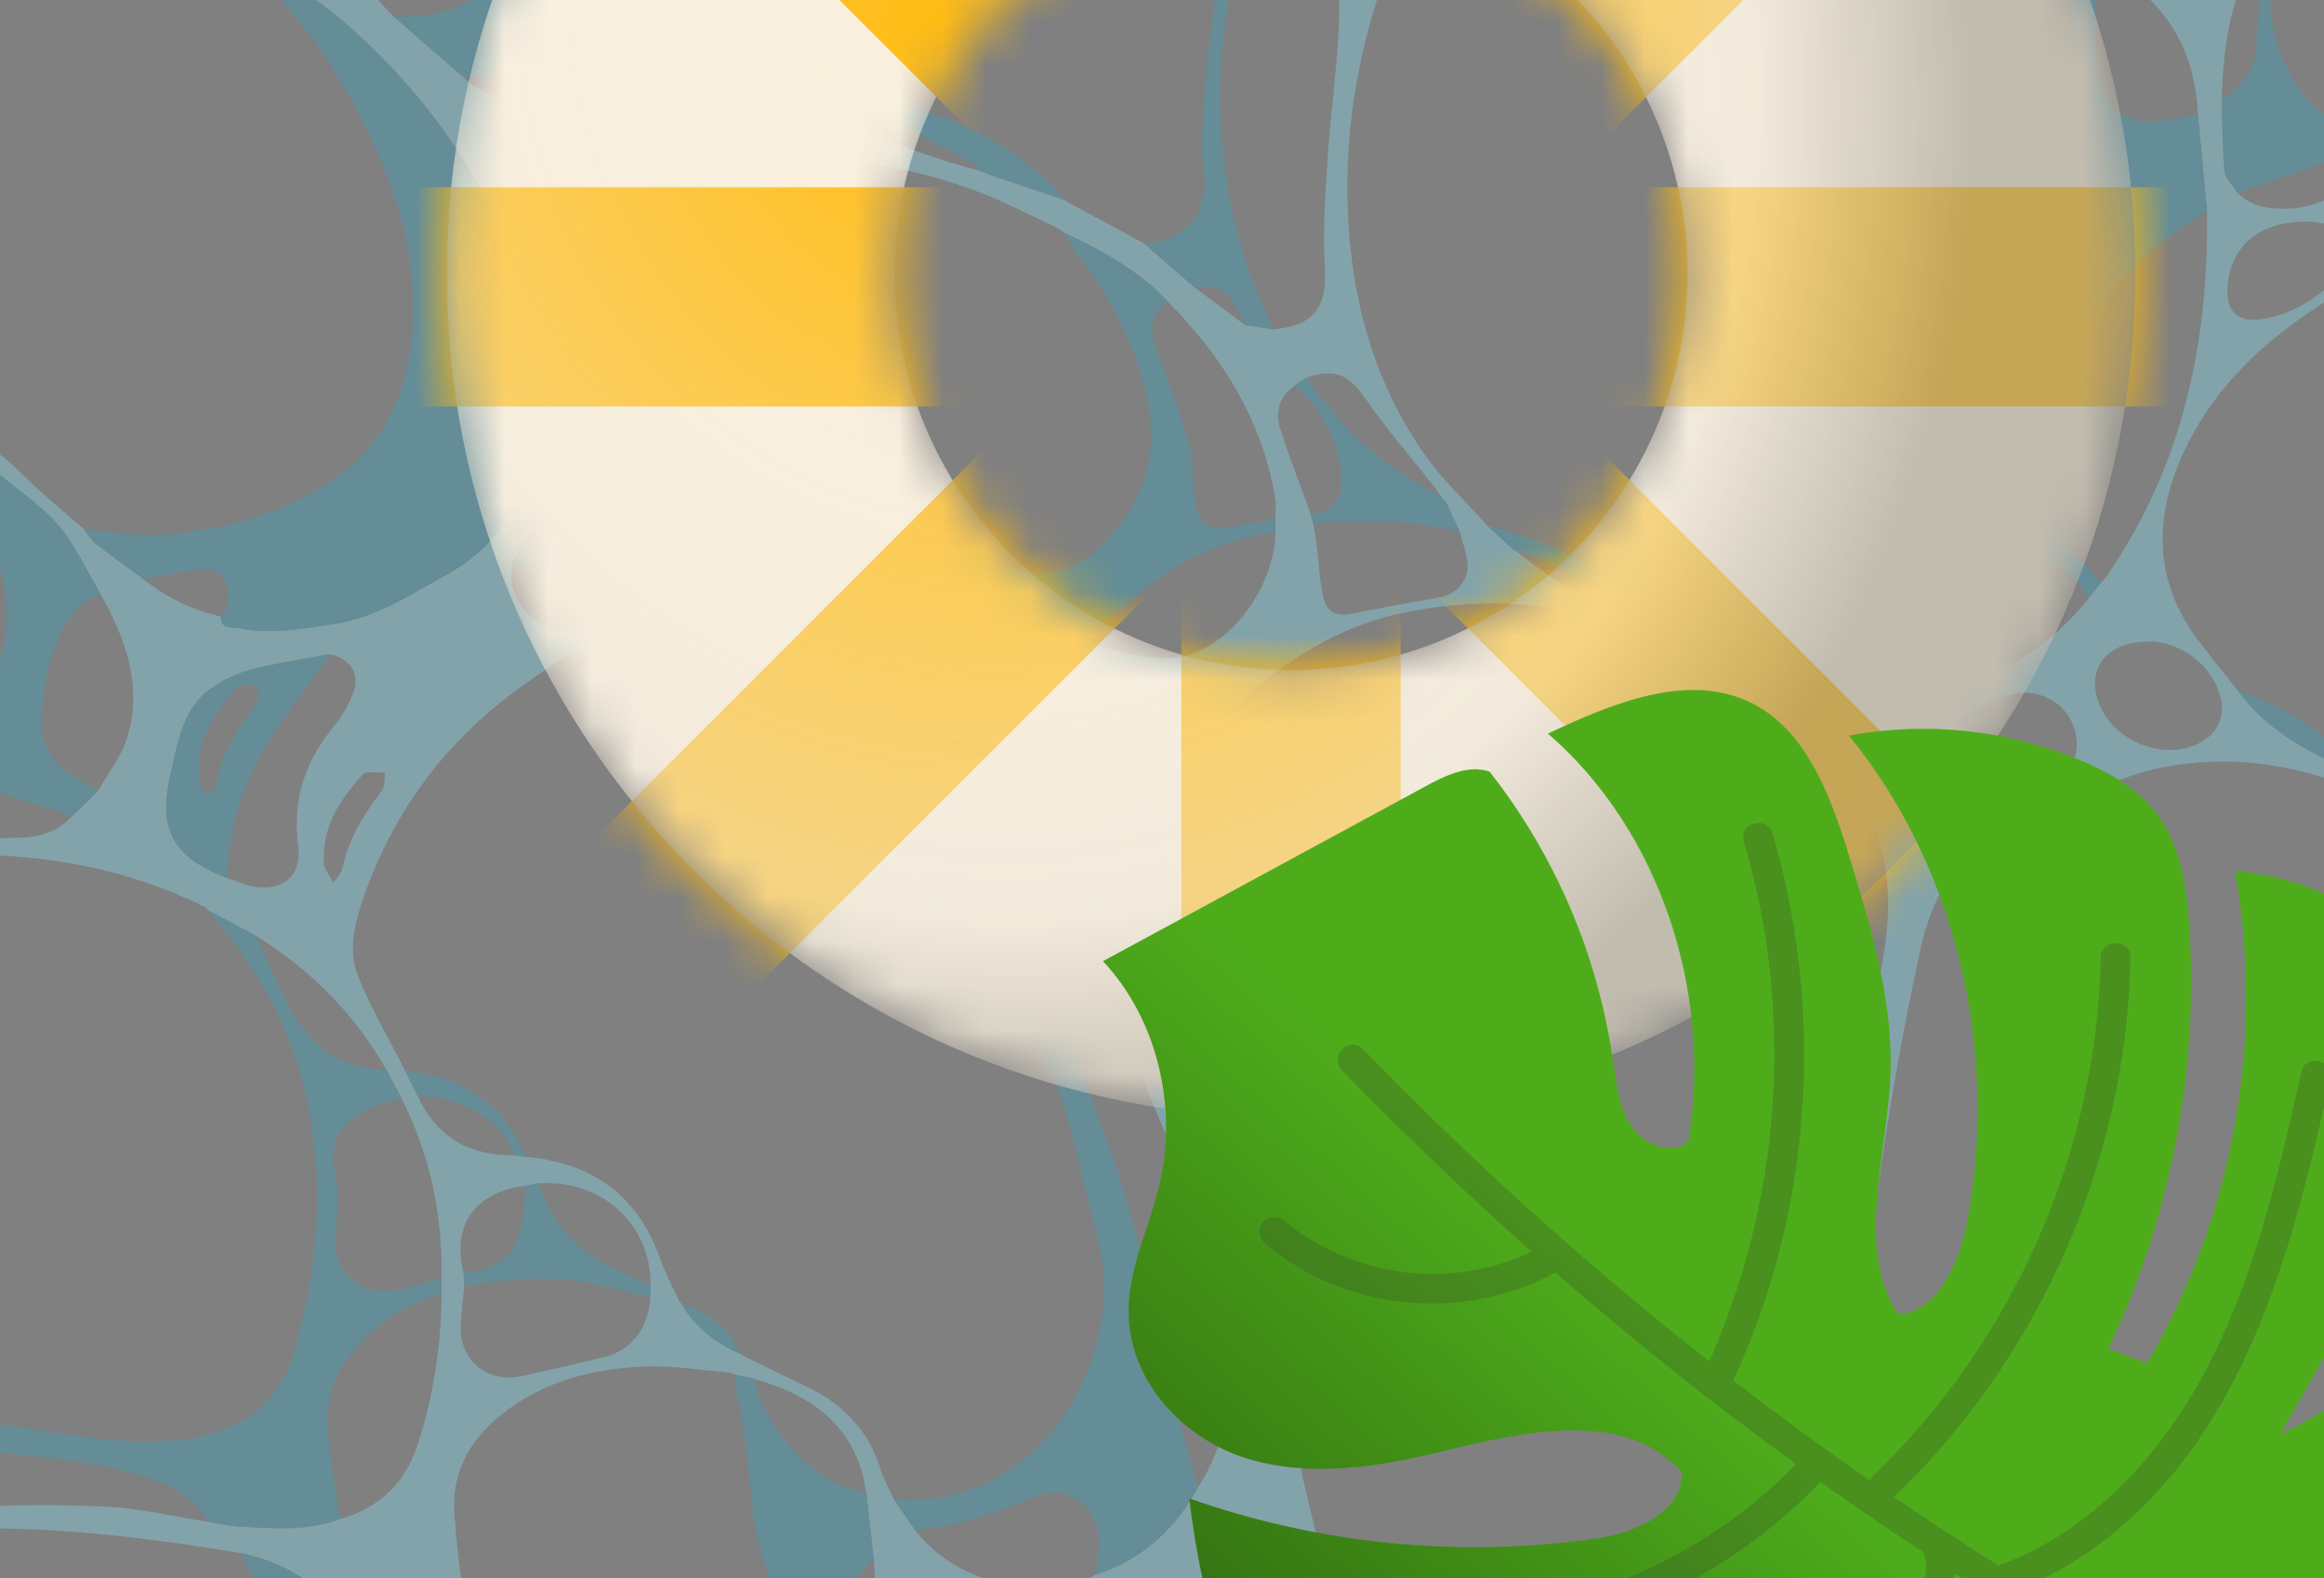 <svg width="53" height="36" viewBox="0 0 53 36" fill="none" xmlns="http://www.w3.org/2000/svg">
<rect x="0" y="0" width="53" height="36" fill="#808080" stroke="none"/>
<g clip-path="url(#clip0_4_3277)">
<g opacity="0.4">
<path d="M23.869 -20.915C24.133 -20.915 24.397 -20.914 24.661 -20.914C24.908 -18.494 25.834 -16.259 26.553 -13.967L26.61 -13.89L26.595 -13.887C26.758 -13.284 27.099 -12.857 27.709 -12.63C28.258 -12.425 28.786 -12.164 29.311 -11.903C29.697 -11.711 30.064 -11.479 30.44 -11.265L30.442 -11.271C31.317 -10.678 32.192 -10.085 33.067 -9.492C34.038 -8.889 35.103 -8.57 36.238 -8.604C36.872 -8.623 37.5 -8.804 38.13 -8.912C38.294 -9.034 38.457 -9.156 38.62 -9.279C38.735 -9.506 38.939 -9.731 38.946 -9.961C38.962 -10.555 38.971 -11.17 38.84 -11.743C38.487 -13.288 38.229 -14.834 38.225 -16.427C38.22 -17.923 38.14 -19.419 38.092 -20.916C38.404 -20.916 38.717 -20.916 39.029 -20.915C38.505 -18.983 38.559 -17.025 38.846 -15.075C39.258 -12.282 40.145 -9.636 41.531 -7.17C42.216 -5.953 42.984 -4.79 44.014 -3.826C44.035 -3.804 44.055 -3.782 44.076 -3.76L44.077 -3.759C44.218 -3.619 44.352 -3.47 44.502 -3.34C45.531 -2.449 46.659 -1.753 48.042 -1.568C49.39 -1.36 50.644 -1.721 51.878 -2.203C51.904 -2.223 51.93 -2.242 51.956 -2.262L51.956 -2.251C52.071 -2.303 52.184 -2.355 52.298 -2.407C52.89 -2.664 53.403 -3.026 53.803 -3.537L53.797 -3.535C53.82 -3.559 53.842 -3.584 53.865 -3.608C54.031 -3.867 54.198 -4.126 54.364 -4.385C54.562 -4.673 54.597 -4.985 54.547 -5.327C54.448 -6.002 54.345 -6.678 54.292 -7.358C54.185 -8.723 54.517 -9.925 55.548 -10.918C56.615 -11.945 56.493 -13.301 55.641 -14.4C55.475 -14.638 55.31 -14.876 55.144 -15.114C55.065 -15.244 54.991 -15.377 54.907 -15.505C54.257 -16.493 54.031 -17.53 54.417 -18.693C54.657 -19.415 54.789 -20.172 54.97 -20.914C55.246 -20.915 55.522 -20.915 55.799 -20.916C55.639 -19.988 55.451 -19.064 55.328 -18.131C55.203 -17.187 55.231 -16.246 55.684 -15.369C55.809 -15.161 55.933 -14.952 56.057 -14.743C56.275 -14.398 56.49 -14.051 56.712 -13.707C57.147 -13.03 57.785 -12.906 58.456 -13.366C58.533 -13.419 58.605 -13.478 58.679 -13.535C58.68 -13.202 58.68 -12.87 58.68 -12.537C57.676 -11.579 56.639 -10.651 55.679 -9.65C55.102 -9.049 54.875 -8.251 54.85 -7.41C54.806 -5.93 55.382 -4.66 56.19 -3.469C56.748 -2.491 57.664 -2.006 58.681 -1.661C58.681 -1.48 58.68 -1.299 58.68 -1.118C58.5 -1.222 58.321 -1.326 58.141 -1.431C57.671 -1.688 57.174 -1.694 56.664 -1.591C56.125 -1.505 55.661 -1.252 55.371 -0.802C54.646 0.322 54.447 1.547 54.796 2.849C54.839 2.991 54.881 3.132 54.924 3.274C55.217 4.125 55.773 4.713 56.676 4.863C57.06 4.927 57.469 4.861 57.864 4.825C58.139 4.8 58.408 4.724 58.68 4.671C58.68 4.866 58.68 5.062 58.68 5.257C58.267 5.267 57.851 5.25 57.441 5.293C55.851 5.462 54.395 6.024 53.05 6.87C51.657 7.747 50.47 8.838 49.779 10.364C49.114 11.831 49.122 13.271 50.134 14.611C50.411 14.978 50.702 15.335 50.986 15.697C51.001 15.715 51.016 15.732 51.031 15.751L51.033 15.754C51.782 16.781 52.888 17.276 54.006 17.753L54.001 17.747C54.027 17.766 54.053 17.785 54.079 17.804C54.938 18.213 55.774 18.659 56.485 19.306C56.792 19.57 57.1 19.833 57.408 20.096C57.831 20.385 58.255 20.675 58.679 20.964C58.679 21.803 58.679 22.642 58.679 23.48C56.616 25.241 56.614 28.32 58.674 30.019C58.676 30.398 58.678 30.778 58.68 31.157C57.835 31.19 57.255 31.614 57.126 32.293C57.129 32.482 57.132 32.671 57.136 32.86C57.26 33.586 57.87 34.062 58.68 34.066C58.68 34.279 58.68 34.492 58.68 34.705C58.42 34.705 58.16 34.694 57.9 34.707C56.794 34.762 55.721 34.97 54.738 35.503C53.014 36.439 52.555 37.963 53.103 39.702C53.318 40.386 53.826 40.884 54.314 41.38C55.383 42.466 55.911 43.796 55.989 45.287C56.03 46.079 55.904 46.881 55.853 47.678C55.569 47.678 55.285 47.678 55.001 47.678C55.001 46.596 55.066 45.509 54.983 44.433C54.9 43.367 54.561 42.35 53.836 41.519C53.471 41.101 53.057 40.731 52.472 40.643L52.463 40.645C52.433 40.626 52.404 40.608 52.374 40.59C52.113 40.545 51.852 40.501 51.591 40.457C50.307 40.342 49.276 40.836 48.491 41.822C47.806 42.683 46.934 43.231 45.884 43.48C44.934 43.706 43.974 43.908 43.008 44.041C40.836 44.341 39.695 45.711 39.09 47.678C38.74 47.678 38.39 47.678 38.041 47.678C37.845 46.537 37.416 45.504 36.622 44.642C36.426 44.427 36.249 44.188 36.029 44C35.346 43.416 34.703 42.763 33.77 42.573C32.307 42.078 30.808 41.932 29.278 42.123C28.258 42.25 27.295 42.561 26.454 43.162C25.602 43.77 24.865 44.494 24.729 45.598C24.644 46.285 24.663 46.984 24.635 47.678C24.395 47.678 24.155 47.678 23.915 47.678C23.964 46.785 24.071 45.891 24.047 45.001C24.014 43.776 23.621 42.648 22.862 41.665C22.645 41.379 22.429 41.092 22.212 40.805C22.121 40.682 22.038 40.553 21.939 40.436C20.747 39.023 20.009 37.423 19.924 35.554C19.869 35.056 19.813 34.557 19.758 34.059C19.543 32.552 18.537 31.826 17.178 31.45C17.039 31.419 16.899 31.387 16.76 31.356L16.759 31.366C16.735 31.35 16.711 31.333 16.686 31.317C16.03 31.264 15.37 31.147 14.716 31.173C13.508 31.22 12.354 31.514 11.393 32.305C10.688 32.885 10.285 33.628 10.364 34.562C10.422 35.242 10.477 35.931 10.629 36.593C11.109 38.678 11.347 40.774 11.119 42.911C10.945 44.53 11.231 46.107 11.572 47.678C8.854 47.682 6.135 47.686 3.417 47.689C3.039 47.689 2.661 47.681 2.283 47.677C1.89 47.309 1.528 46.898 1.096 46.583C0.503 46.151 -0.143 45.791 -0.766 45.401L-0.764 45.412C-0.79 45.387 -0.816 45.362 -0.843 45.338L-0.838 45.344C-0.865 45.32 -0.892 45.295 -0.919 45.27C-1.436 44.871 -1.954 44.472 -2.471 44.072C-2.498 44.048 -2.525 44.024 -2.552 43.999L-2.549 44.002C-2.595 43.973 -2.641 43.944 -2.686 43.915C-2.686 43.915 -2.674 43.913 -2.675 43.913C-3.033 43.423 -3.391 42.932 -3.75 42.441C-3.772 42.412 -3.794 42.382 -3.817 42.353L-3.81 42.347C-4.138 41.268 -4.466 40.188 -4.795 39.109C-5.018 38.378 -5.198 37.63 -5.48 36.922C-5.752 36.24 -6.232 35.699 -6.937 35.402C-7.392 35.243 -7.847 35.084 -8.303 34.925C-8.841 34.852 -9.38 34.778 -9.918 34.704C-9.918 34.491 -9.918 34.278 -9.918 34.065C-9.542 34.131 -9.166 34.196 -8.79 34.261C-8.485 34.352 -8.183 34.456 -7.875 34.531C-7.356 34.656 -7.017 34.474 -6.812 33.974C-6.644 33.566 -6.728 33.175 -6.97 32.834C-7.625 31.911 -8.532 31.387 -9.646 31.215C-9.737 31.197 -9.828 31.179 -9.919 31.16C-9.919 30.844 -9.92 30.527 -9.921 30.211C-9.425 30.502 -8.928 30.792 -8.432 31.082L-8.407 31.088C-8.371 31.108 -8.335 31.128 -8.299 31.148C-7.714 31.483 -7.128 31.818 -6.543 32.153L-6.451 32.22L-6.454 32.218C-6.005 32.576 -5.556 32.934 -5.107 33.292C-3.889 34.242 -2.507 34.522 -0.984 34.406C0.139 34.32 1.275 34.318 2.4 34.37C3.195 34.407 3.982 34.598 4.772 34.721C4.979 34.754 5.184 34.805 5.392 34.817C6.184 34.863 6.979 34.939 7.749 34.654C8.659 34.409 9.255 33.806 9.533 32.936C9.887 31.832 10.063 30.688 10.069 29.523C10.069 29.405 10.069 29.287 10.069 29.168C10.098 27.722 9.81 26.346 9.155 25.052C9.041 24.837 8.927 24.622 8.812 24.407C8.088 23.122 7.076 22.117 5.829 21.341C5.475 21.153 5.122 20.965 4.769 20.777L4.767 20.792C4.741 20.761 4.715 20.728 4.689 20.697C3.429 20.075 2.096 19.708 0.699 19.569C-2.263 19.273 -5.041 19.843 -7.561 21.442C-8.401 21.974 -9.136 22.672 -9.919 23.294C-9.919 22.553 -9.919 21.811 -9.919 21.07C-9.841 21.096 -9.763 21.122 -9.686 21.15C-8.878 21.438 -8.1 21.473 -7.368 20.923C-7.202 20.799 -6.996 20.723 -6.8 20.643C-4.485 19.704 -2.088 19.151 0.418 19.111C0.897 19.103 1.324 18.978 1.655 18.61C1.848 18.421 2.042 18.232 2.235 18.042C2.463 17.635 2.773 17.253 2.904 16.817C3.26 15.639 2.862 14.567 2.289 13.544C1.97 13.012 1.715 12.423 1.313 11.963C0.886 11.473 0.311 11.115 -0.182 10.68C-0.742 10.186 -1.338 9.756 -2.045 9.498V9.507C-2.095 9.481 -2.144 9.454 -2.194 9.427C-2.526 9.281 -2.856 9.127 -3.191 8.989C-4.49 8.454 -5.774 7.898 -6.675 6.746C-6.697 6.723 -6.718 6.7 -6.74 6.677L-6.739 6.678C-7.299 6.059 -7.995 5.672 -8.802 5.475C-9.174 5.403 -9.547 5.331 -9.919 5.26C-9.92 5.021 -9.921 4.783 -9.923 4.544C-9.806 4.452 -9.69 4.36 -9.573 4.268C-9.207 3.984 -8.926 3.641 -8.919 3.154C-8.912 2.682 -8.93 2.209 -8.945 1.737C-8.979 0.748 -9.171 -0.184 -9.919 -0.912C-9.92 -1.136 -9.92 -1.36 -9.92 -1.584C-8.551 -1.216 -7.155 -1.108 -5.783 -1.449C-4.609 -1.74 -3.465 -2.167 -2.326 -2.583C-1.316 -2.952 -0.354 -3.433 0.497 -4.106C0.672 -4.242 0.848 -4.378 1.023 -4.514C1.461 -4.969 1.899 -5.425 2.337 -5.88C2.437 -6.026 2.538 -6.172 2.638 -6.318C2.812 -6.645 2.986 -6.973 3.16 -7.3C3.266 -7.631 3.372 -7.962 3.478 -8.293C3.493 -8.325 3.515 -8.356 3.522 -8.389C4.065 -10.782 2.788 -13.462 0.567 -14.594C0.235 -14.74 -0.095 -14.886 -0.427 -15.033C-1.188 -15.174 -1.946 -15.404 -2.712 -15.438C-4.199 -15.503 -5.631 -15.143 -6.948 -14.464C-7.972 -13.936 -8.931 -13.283 -9.919 -12.685C-9.919 -13.021 -9.919 -13.357 -9.919 -13.693C-9.862 -13.733 -9.803 -13.771 -9.747 -13.815C-7.922 -15.252 -5.868 -16.039 -3.524 -15.954C-2.748 -15.926 -1.975 -15.828 -1.2 -15.761C-0.682 -15.716 -0.164 -15.671 0.353 -15.625C1.365 -15.593 2.154 -15.968 2.59 -16.914C2.771 -17.306 2.936 -17.724 3.002 -18.147C3.155 -19.114 3.046 -20.048 2.417 -20.858C2.417 -20.877 2.417 -20.896 2.417 -20.915C5.223 -20.919 8.03 -20.924 10.837 -20.927C11.096 -20.927 11.355 -20.919 11.614 -20.915C11.867 -19.962 12.356 -19.146 13.037 -18.44C13.09 -18.411 13.143 -18.383 13.196 -18.354L13.179 -18.348C13.59 -18 14.001 -17.651 14.412 -17.302C15.07 -16.986 15.729 -16.669 16.387 -16.352C17.386 -16.03 18.4 -15.861 19.45 -16.039C20.663 -16.163 21.704 -16.632 22.512 -17.567C22.673 -17.788 22.834 -18.008 22.996 -18.229C23.562 -19.035 23.73 -19.97 23.868 -20.915L23.869 -20.915ZM44.078 32.636L44.083 32.641C44.057 32.617 44.031 32.592 44.005 32.567L44.01 32.572C43.984 32.547 43.959 32.523 43.933 32.498L43.938 32.499L43.797 32.415H43.806C43.71 32.342 43.614 32.27 43.518 32.198C43.518 32.198 43.532 32.196 43.532 32.196C43.484 32.123 43.444 32.044 43.389 31.977C42.964 31.464 42.537 30.953 42.111 30.441C42.08 30.394 42.049 30.346 42.018 30.299L42.025 30.3C41.926 29.975 41.79 29.656 41.737 29.324C41.527 28.006 41.747 26.72 42.054 25.441C42.411 23.956 42.952 22.513 43.049 20.968C43.13 19.674 42.781 18.525 41.954 17.523C41.605 17.162 41.294 16.749 40.898 16.45C40.19 15.917 39.43 15.454 38.692 14.961L38.688 14.973L38.608 14.903L38.613 14.906C38.567 14.884 38.52 14.863 38.474 14.841C36.454 13.825 34.332 13.53 32.112 13.956C30.704 14.226 29.529 14.927 28.444 15.85C27.716 16.469 27.239 17.198 27.158 18.128C27.016 19.75 26.881 21.376 26.86 23.002C26.846 24.1 27.177 25.169 27.572 26.198C28.304 28.104 28.951 30.032 29.357 32.041C29.727 33.87 30.125 35.696 30.8 37.445C31.267 38.654 31.853 39.792 32.758 40.74C32.792 40.764 32.825 40.788 32.859 40.812C32.859 40.812 32.851 40.813 32.851 40.813C34.096 42.248 35.803 42.829 37.54 43.354C37.571 43.371 37.6 43.395 37.634 43.403C40.117 43.976 42.598 43.977 45.065 43.325C46.323 42.993 47.502 42.479 48.407 41.498C49.178 40.662 49.523 39.679 49.325 38.537C49.266 38.258 49.207 37.98 49.148 37.702C48.926 36.871 48.548 36.131 47.894 35.553C47.775 35.436 47.655 35.319 47.536 35.203C47.213 34.938 46.89 34.674 46.568 34.41C45.809 33.866 45.051 33.322 44.292 32.778L44.292 32.783L44.15 32.702L44.155 32.71C44.13 32.686 44.103 32.661 44.078 32.636L44.078 32.636ZM24.203 5.253L24.208 5.256C24.159 5.229 24.111 5.202 24.063 5.174C23.497 4.913 22.944 4.621 22.364 4.396C19.58 3.314 16.684 3.47 13.8 3.731C12.572 3.842 12.091 4.481 12.203 5.587C12.275 6.298 12.448 7.001 12.6 7.703C12.806 8.653 12.955 9.602 12.787 10.577C12.666 11.272 12.317 11.853 11.913 12.41L11.922 12.412C11.898 12.438 11.874 12.463 11.851 12.488C11.797 12.608 11.744 12.727 11.69 12.846C11.532 13.575 12.038 14.3 12.902 14.389C13.691 14.47 14.511 14.487 15.291 14.367C16.98 14.107 18.656 13.772 20.378 13.842C20.74 13.878 21.107 13.891 21.464 13.956C22.536 14.152 23.604 14.367 24.674 14.575C24.997 14.683 25.314 14.826 25.647 14.89C26.046 14.966 26.471 15.06 26.861 14.998C28.021 14.813 29.065 13.427 29.087 12.135C29.087 12.041 29.088 11.946 29.088 11.852C29.086 11.687 29.106 11.519 29.079 11.358C28.784 9.58 27.878 8.133 26.628 6.875C25.971 6.168 25.138 5.725 24.284 5.313L24.28 5.324C24.255 5.3 24.229 5.276 24.203 5.252V5.253ZM-2.335 8.947L-2.338 8.945C-2.293 8.967 -2.247 8.989 -2.202 9.011C-1.156 9.473 -0.223 10.099 0.595 10.901C0.99 11.288 1.421 11.639 1.835 12.006C1.863 12.029 1.892 12.052 1.92 12.076L1.913 12.073C2 12.184 2.071 12.316 2.179 12.4C2.534 12.678 2.903 12.938 3.266 13.206C3.791 13.628 4.381 13.919 5.04 14.064C5.029 14.37 5.289 14.296 5.443 14.328C6.175 14.481 6.895 14.343 7.62 14.234C8.594 14.087 9.39 13.542 10.217 13.089C11.237 12.53 11.851 11.611 12.141 10.486C12.422 9.397 12.363 8.306 12.092 7.229C11.423 4.568 9.967 2.376 7.934 0.578C7.165 -0.102 6.252 -0.62 5.405 -1.212L5.404 -1.203C5.375 -1.226 5.346 -1.248 5.317 -1.271C2.549 -2.786 -0.331 -3.062 -3.324 -2.041C-4.923 -1.495 -6.3 -0.563 -7.607 0.477C-8.435 1.137 -8.682 2.038 -8.471 3.054C-8.191 4.407 -7.402 5.478 -6.493 6.473C-6.49 6.499 -6.475 6.514 -6.449 6.517L-6.439 6.527C-6.216 6.744 -5.993 6.96 -5.771 7.177C-5.738 7.201 -5.706 7.225 -5.673 7.249L-5.677 7.246C-4.992 7.855 -4.184 8.237 -3.323 8.521C-3.02 8.644 -2.718 8.767 -2.415 8.89L-2.416 8.88C-2.389 8.902 -2.362 8.925 -2.335 8.947V8.947ZM15.544 29.743L15.539 29.741C15.853 30.282 16.324 30.638 16.886 30.887L16.884 30.876C16.909 30.895 16.933 30.914 16.957 30.934C17.453 31.175 17.95 31.416 18.445 31.657C19.258 32.053 19.821 32.662 20.091 33.538C20.163 33.77 20.289 33.987 20.39 34.211C20.553 34.447 20.716 34.683 20.879 34.919C21.776 36.073 23.476 36.515 24.917 35.967C24.942 35.949 24.966 35.931 24.991 35.913V35.924C26.043 35.58 26.798 34.889 27.322 33.928C27.764 33.248 27.989 32.489 28.031 31.694C28.131 29.76 27.57 27.959 26.761 26.241C26.301 25.263 25.898 24.278 25.687 23.221C25.416 21.869 25.19 20.507 24.904 19.157C24.735 18.366 24.537 17.573 24.069 16.886L24.073 16.891C24.049 16.839 24.026 16.788 24.002 16.737C23.349 15.574 22.357 14.864 21.072 14.546C20.782 14.52 20.488 14.453 20.203 14.476C19.203 14.556 18.209 14.707 17.208 14.756C15.959 14.817 14.707 14.802 13.455 14.825C13.317 14.827 13.156 14.822 13.046 14.887C12.685 15.104 12.339 15.347 11.993 15.589C10.236 16.819 8.995 18.446 8.292 20.471C8.09 21.053 7.928 21.683 8.166 22.271C8.465 23.011 8.874 23.707 9.236 24.421C9.33 24.61 9.424 24.799 9.517 24.988C9.95 25.932 10.697 26.369 11.723 26.355C11.816 26.366 11.908 26.377 12 26.389C13.498 26.529 14.543 27.261 15.053 28.71C15.168 29.038 15.337 29.348 15.481 29.666C15.502 29.692 15.523 29.718 15.544 29.743ZM34.566 12.565L34.563 12.563C35.354 13.2 36.194 13.745 37.199 13.982C38.264 14.33 39.281 14.769 40.22 15.398C40.496 15.582 40.88 15.607 41.214 15.704L41.221 15.696C41.247 15.714 41.273 15.731 41.299 15.749C42.317 16.008 43.336 16.068 44.357 15.765C44.877 15.55 45.397 15.334 45.918 15.118C46.598 14.75 47.158 14.243 47.636 13.64C47.73 13.522 47.824 13.403 47.918 13.285C47.957 13.242 48.002 13.202 48.035 13.155C49.77 10.646 50.375 7.825 50.332 4.825C50.263 4.09 50.194 3.354 50.126 2.619C50.058 1.044 49.312 -0.09 47.91 -0.8C47.512 -0.988 47.113 -1.176 46.715 -1.365L46.711 -1.35C46.685 -1.369 46.66 -1.389 46.634 -1.408C46.498 -1.476 46.365 -1.552 46.225 -1.611C44.88 -2.178 43.6 -2.844 42.622 -3.971C42.346 -4.393 42.069 -4.816 41.793 -5.238C41.773 -5.266 41.753 -5.294 41.733 -5.322L41.737 -5.319C41.509 -5.793 41.306 -6.281 41.048 -6.737C40.818 -7.143 40.553 -7.534 40.257 -7.894C39.988 -8.221 39.625 -8.418 39.17 -8.344C38.911 -8.346 38.653 -8.348 38.394 -8.35C38.123 -8.331 37.851 -8.329 37.584 -8.289C36.812 -8.174 36.134 -7.887 35.66 -7.223C35.505 -7.004 35.328 -6.795 35.133 -6.613C34.282 -5.819 33.482 -4.981 32.963 -3.928C32.704 -3.404 32.577 -2.814 32.321 -2.287C31.24 -0.062 30.649 2.271 30.736 4.753C30.806 6.761 31.306 8.655 32.458 10.323C32.874 10.926 33.426 11.435 33.916 11.988C34.1 12.158 34.285 12.329 34.47 12.5C34.502 12.521 34.534 12.543 34.566 12.565L34.566 12.565ZM47.413 34.55L47.419 34.555C47.667 34.797 47.915 35.038 48.163 35.28C48.454 35.442 48.73 35.642 49.039 35.756C49.355 35.873 49.701 35.905 50.035 35.975C50.101 35.998 50.166 36.031 50.235 36.044C52.282 36.441 54.036 35.836 55.548 34.458C56.047 34.003 56.459 33.469 56.627 32.789C56.674 32.599 56.721 32.409 56.767 32.22C56.861 32.031 56.973 31.85 57.042 31.653C57.16 31.318 57.352 30.965 57.327 30.634C57.295 30.209 57.079 29.797 56.942 29.38C56.884 29.17 56.826 28.96 56.768 28.749C56.736 28.398 56.681 28.047 56.674 27.696C56.649 26.422 56.816 25.19 57.7 24.192C58.104 23.737 58.276 23.308 58.049 22.697C57.753 21.899 57.476 21.104 56.918 20.442C56.667 20.148 56.44 19.828 56.159 19.565C55.515 18.96 54.817 18.425 53.96 18.145L53.942 18.149L53.944 18.167C53.918 18.135 53.893 18.103 53.867 18.071C52.377 17.416 50.821 17.194 49.23 17.524C48.454 17.685 47.727 18.075 46.958 18.284C45.21 18.758 44.177 19.924 43.803 21.629C43.401 23.459 43.077 25.311 42.819 27.167C42.58 28.896 43.071 30.463 44.303 31.725C45.06 32.501 45.903 33.192 46.707 33.921C46.921 34.111 47.136 34.302 47.35 34.493C47.371 34.512 47.392 34.531 47.413 34.55L47.413 34.55ZM31.368 39.956L31.369 39.958C31.16 39.633 30.939 39.314 30.745 38.98C30.452 38.478 30.025 38.221 29.447 38.213C29.211 38.254 28.976 38.295 28.74 38.336C28.066 38.602 27.668 39.132 27.68 39.745C27.697 39.841 27.714 39.937 27.731 40.033C27.757 40.183 27.779 40.334 27.81 40.483C28.007 41.416 28.419 41.771 29.358 41.783C29.756 41.788 30.154 41.737 30.553 41.731C31.231 41.722 31.502 41.493 31.602 40.816C31.542 40.553 31.482 40.29 31.422 40.027C31.404 40.003 31.386 39.98 31.368 39.956ZM18.666 2.212L18.661 2.212C18.744 2.291 18.819 2.383 18.913 2.447C19.969 3.157 21.148 3.578 22.367 3.905L22.397 3.914C22.432 3.93 22.467 3.946 22.502 3.962C23.091 4.161 23.68 4.36 24.269 4.559L24.265 4.552C24.292 4.572 24.32 4.593 24.347 4.613C24.926 4.925 25.504 5.237 26.083 5.548C26.466 5.882 26.849 6.215 27.232 6.548C27.617 6.835 28.001 7.122 28.386 7.409C28.601 7.444 28.817 7.479 29.032 7.514C29.962 7.436 30.268 7.01 30.214 6.103C30.166 5.306 30.219 4.499 30.271 3.7C30.336 2.699 30.472 1.703 30.529 0.702C30.574 -0.079 30.523 -0.868 30.156 -1.58C29.764 -2.341 29.433 -3.116 29.305 -3.968C29.302 -4.065 29.298 -4.162 29.294 -4.258C29.306 -4.824 29.269 -5.396 29.341 -5.954C29.49 -7.123 29.465 -8.283 29.315 -9.446C29.109 -11.037 28.309 -11.921 26.828 -12.194C26.638 -12.241 26.447 -12.289 26.256 -12.336C24.863 -12.7 23.445 -12.847 22.009 -12.767C19.939 -12.65 18.134 -11.913 16.631 -10.457C15.586 -9.445 14.873 -8.211 14.187 -6.955C13.465 -5.634 13.475 -4.292 14.101 -2.941C14.574 -1.919 15.268 -1.053 16.048 -0.257C16.616 0.322 17.226 0.861 17.817 1.418C18.068 1.659 18.319 1.9 18.569 2.141C18.602 2.165 18.634 2.188 18.667 2.212L18.666 2.212ZM50.042 36.45C49.966 36.422 49.89 36.391 49.812 36.367C49.602 36.304 49.438 36.338 49.373 36.579C49.312 36.802 49.433 36.91 49.623 36.97C49.757 37.012 49.894 37.045 50.03 37.082C50.53 37.123 51.029 37.191 51.529 37.194C51.782 37.195 52.108 37.09 52.062 36.76C52.018 36.448 51.687 36.501 51.446 36.491C50.978 36.473 50.51 36.463 50.042 36.45ZM51.178 39.885C51.39 39.865 51.602 39.845 51.814 39.825C51.948 39.677 52.179 39.539 52.198 39.377C52.267 38.803 52.202 38.221 51.741 37.808C51.303 37.415 50.767 37.462 50.237 37.611C50.108 37.714 49.885 37.802 49.867 37.921C49.827 38.189 49.889 38.472 49.909 38.749C50.135 39.58 50.428 39.842 51.178 39.885H51.178ZM29.733 -6.033C29.719 -5.985 29.705 -5.936 29.691 -5.887C29.679 -5.552 29.668 -5.216 29.656 -4.88C29.631 -4.022 29.703 -3.181 30.088 -2.394C30.322 -1.916 30.606 -1.769 31.177 -1.829C31.652 -1.879 32.013 -2.168 32.124 -2.611C32.45 -3.912 33.033 -5.053 34.051 -5.963C34.38 -6.258 34.671 -6.622 34.891 -7.005C35.312 -7.742 34.974 -8.442 34.16 -8.671C33.675 -8.806 33.201 -8.979 32.722 -9.135C32.536 -9.242 32.35 -9.349 32.163 -9.456C31.668 -9.854 31.181 -10.264 30.671 -10.642C30.559 -10.724 30.331 -10.758 30.21 -10.701C29.689 -10.453 29.525 -10.041 29.638 -9.473C29.712 -9.106 29.792 -8.731 29.794 -8.359C29.798 -7.583 29.752 -6.807 29.727 -6.031L29.732 -6.034L29.733 -6.033ZM32.867 11.347L32.877 11.346C32.825 11.27 32.776 11.19 32.719 11.117C32.195 10.451 31.637 9.807 31.152 9.112C30.76 8.55 30.473 8.399 29.805 8.608C29.71 8.672 29.615 8.736 29.52 8.8C29.181 9.044 29.074 9.391 29.192 9.765C29.399 10.425 29.654 11.069 29.889 11.72C29.909 11.791 29.929 11.863 29.948 11.934C29.977 12.108 30.01 12.281 30.032 12.456C30.078 12.829 30.088 13.21 30.169 13.575C30.262 13.99 30.459 14.073 30.869 13.991C31.526 13.859 32.185 13.74 32.845 13.626C33.205 13.564 33.509 13.221 33.469 12.847C33.442 12.606 33.354 12.372 33.293 12.135C33.182 11.898 33.072 11.661 32.961 11.425C32.93 11.399 32.898 11.373 32.867 11.347H32.867ZM17.684 -14.542C17.892 -14.074 18.085 -13.599 18.316 -13.142C18.413 -12.95 18.56 -12.703 18.736 -12.65C19.01 -12.567 19.173 -12.837 19.261 -13.07C19.482 -13.653 19.41 -14.219 19.093 -14.754C18.81 -15.432 18.178 -15.54 17.569 -15.663C17.354 -15.707 17.267 -15.523 17.331 -15.34C17.426 -15.066 17.564 -14.807 17.684 -14.542L17.684 -14.542ZM11.994 27.048C10.839 27.185 10.294 27.943 10.57 29.027C10.577 29.124 10.583 29.221 10.59 29.318C10.562 29.611 10.527 29.902 10.508 30.195C10.453 31.003 11.082 31.559 11.883 31.395C12.502 31.268 13.115 31.109 13.733 30.971C14.381 30.827 14.789 30.322 14.828 29.6C14.831 29.505 14.835 29.409 14.838 29.313C14.848 27.923 13.702 26.885 12.28 26.997C12.185 27.014 12.089 27.031 11.994 27.048H11.994ZM25.262 36.616C25.262 36.616 25.263 36.611 25.263 36.611C25.075 36.658 24.887 36.705 24.699 36.752C24.604 36.758 24.509 36.756 24.416 36.771C23.435 36.933 22.662 37.382 22.266 38.343C21.89 39.256 22.094 40.05 22.761 40.749C22.955 40.985 23.149 41.221 23.344 41.457C23.476 41.68 23.581 41.927 23.747 42.121C23.934 42.34 24.146 42.587 24.4 42.69C25.359 43.076 26.231 42.828 27.008 42.196C27.742 41.6 27.723 40.835 27.461 40.025C27.456 39.932 27.451 39.839 27.446 39.746C27.539 39.311 27.626 38.875 27.727 38.442C27.818 38.043 27.924 37.648 28.023 37.251C28.034 37.176 28.062 37.098 28.051 37.027C27.91 36.162 27.267 35.837 26.407 36.192C26.073 36.315 25.739 36.439 25.405 36.562C25.358 36.58 25.31 36.598 25.263 36.616H25.262ZM5.484 -2.322C5.848 -2.407 6.062 -2.648 6.094 -3.006C6.126 -3.348 5.918 -3.613 5.622 -3.724C5.231 -3.871 4.811 -3.938 4.404 -4.04C3.786 -4.239 3.16 -4.377 2.591 -3.939C2.435 -3.819 2.274 -3.579 2.286 -3.405C2.296 -3.263 2.539 -3.091 2.715 -3.015C3.23 -2.792 3.764 -2.612 4.29 -2.414C4.679 -2.268 5.07 -2.152 5.484 -2.322L5.484 -2.322ZM23.202 -17.468C23.038 -17.364 22.874 -17.26 22.71 -17.155C22.441 -16.867 22.148 -16.597 21.91 -16.285C21.623 -15.909 21.567 -15.477 21.767 -15.03C21.829 -14.89 21.892 -14.75 21.954 -14.609C22.436 -13.809 23.143 -13.306 24.038 -13.079C24.666 -12.919 25.19 -13.105 25.479 -13.543C25.541 -13.828 25.603 -14.113 25.665 -14.398C25.592 -15.387 25.212 -16.259 24.633 -17.05C24.29 -17.519 23.778 -17.659 23.202 -17.468ZM14.566 -0.933L14.578 -0.936C14.459 -1.135 14.373 -1.366 14.215 -1.526C13.781 -1.966 13.621 -2.524 13.429 -3.085C13.201 -3.748 12.95 -4.413 12.621 -5.03C12.238 -5.747 11.57 -6.16 10.802 -6.405C10.539 -6.469 10.275 -6.532 10.011 -6.596C9.708 -6.618 9.4 -6.681 9.1 -6.655C7.933 -6.555 7.155 -6.055 6.923 -5.044C6.805 -4.528 6.788 -3.959 6.864 -3.434C7.081 -1.914 7.916 -0.71 8.964 0.364C9.506 0.837 10.048 1.31 10.59 1.782C11.432 2.618 13.284 2.525 14.121 1.57C14.821 0.942 15.018 0.036 14.648 -0.853C14.621 -0.88 14.594 -0.906 14.566 -0.933H14.566ZM54.217 3.406C54.264 3.241 54.31 3.076 54.356 2.911C54.39 2.466 54.436 2.02 54.454 1.574C54.487 0.744 54.568 -0.057 55.004 -0.81C55.495 -1.657 54.873 -2.642 53.896 -2.613C53.115 -2.589 52.471 -2.236 51.944 -1.664C51.826 -1.517 51.708 -1.37 51.59 -1.223C50.845 -0.171 50.712 1.042 50.665 2.278C50.685 2.826 50.683 3.376 50.739 3.921C50.757 4.09 50.932 4.243 51.035 4.403C51.361 4.732 51.772 4.774 52.203 4.76C53.046 4.733 53.982 4.106 54.217 3.406L54.217 3.406ZM7.531 14.923C6.933 15.035 6.327 15.118 5.739 15.271C5.407 15.358 5.075 15.519 4.795 15.719C4.203 16.143 4.076 16.83 3.928 17.483C3.843 17.857 3.76 18.256 3.803 18.63C3.893 19.427 4.519 19.766 5.185 20.034C5.407 20.103 5.625 20.21 5.852 20.235C6.508 20.307 6.879 19.949 6.798 19.292C6.672 18.282 6.934 17.407 7.573 16.623C7.764 16.388 7.935 16.12 8.045 15.84C8.225 15.384 8.009 15.037 7.531 14.923ZM14.416 -16.815C14.368 -16.84 14.32 -16.864 14.271 -16.889C13.079 -17.367 11.899 -17.876 10.692 -18.314C9.366 -18.795 7.997 -19.109 6.571 -19.08C4.37 -19.035 3.072 -17.784 3.07 -15.588C3.069 -14.652 3.226 -13.709 3.391 -12.783C3.652 -11.32 4.019 -9.873 3.897 -8.367C3.948 -7.944 4 -7.521 4.051 -7.098C4.271 -6.909 4.461 -6.657 4.714 -6.543C5.617 -6.136 6.572 -6.172 7.426 -6.595C8.154 -6.956 8.872 -7.131 9.663 -7.104C10.038 -7.031 10.412 -6.958 10.787 -6.885C11.883 -6.411 12.877 -6.615 13.722 -7.416C14.198 -7.867 14.613 -8.391 15.011 -8.916C15.729 -9.865 16.369 -10.878 17.38 -11.565C17.482 -11.634 17.556 -11.756 17.617 -11.868C18.118 -12.781 17.884 -13.64 17.411 -14.478C17.102 -14.841 16.792 -15.203 16.483 -15.565C15.908 -15.931 15.333 -16.297 14.758 -16.662C14.644 -16.715 14.529 -16.767 14.415 -16.819L14.417 -16.815H14.416ZM-0.99 44.29L-0.997 44.291C-0.955 44.346 -0.921 44.409 -0.871 44.454C1.065 46.172 3.316 47.012 5.91 46.825C6.931 46.751 7.902 46.465 8.735 45.825C9.674 45.157 10.218 44.245 10.297 43.101C10.451 40.899 9.433 39.101 8.252 37.367C7.567 36.371 6.684 35.659 5.467 35.425C3.544 35.105 1.611 34.868 -0.341 34.863C-0.773 34.862 -1.235 34.873 -1.631 35.019C-3.896 35.853 -4.975 38.538 -3.948 40.724C-3.29 42.124 -2.122 43.114 -1.095 44.216C-1.06 44.241 -1.025 44.265 -0.99 44.289V44.29ZM45.769 18.186C45.928 18.157 46.227 18.135 46.502 18.044C47.183 17.818 47.506 17.211 47.301 16.603C47.09 15.974 46.413 15.654 45.745 15.868C45.196 16.044 44.715 16.334 44.312 16.749C43.971 17.102 43.973 17.451 44.311 17.803C44.681 18.188 45.165 18.147 45.769 18.186H45.769ZM48.999 14.635C48.201 14.639 47.725 15.055 47.784 15.696C47.886 16.806 49.382 17.504 50.295 16.868C50.611 16.648 50.741 16.287 50.642 15.903C50.456 15.183 49.742 14.631 48.999 14.635ZM52.644 5.055C51.546 5.043 50.882 5.575 50.801 6.529C50.752 7.107 51.035 7.371 51.605 7.277C52.258 7.17 52.793 6.834 53.261 6.388C53.503 6.158 53.735 5.893 53.598 5.522C53.456 5.138 53.087 5.113 52.75 5.056C52.716 5.05 52.679 5.055 52.644 5.055L52.644 5.055ZM5.18 -4.353C5.382 -4.427 5.661 -4.454 5.819 -4.607C5.973 -4.755 6.054 -5.028 6.066 -5.252C6.073 -5.379 5.894 -5.61 5.769 -5.633C5.38 -5.704 4.975 -5.727 4.577 -5.714C4.303 -5.705 4.092 -5.542 4.047 -5.235C3.999 -4.915 4.111 -4.667 4.414 -4.551C4.641 -4.464 4.888 -4.427 5.18 -4.353ZM7.386 19.611C7.386 19.659 7.371 19.713 7.389 19.752C7.453 19.886 7.529 20.014 7.601 20.145C7.675 20.027 7.79 19.919 7.816 19.792C7.951 19.124 8.3 18.574 8.705 18.045C8.783 17.943 8.763 17.767 8.788 17.625C8.613 17.636 8.361 17.576 8.275 17.669C7.773 18.214 7.362 18.818 7.386 19.611V19.611Z" fill="url(#paint0_linear_4_3277)"/>
<path d="M2.402 47.771C2.4 47.788 2.399 47.806 2.4 47.823C1.671 47.822 0.942 47.82 0.212 47.819C0.213 47.804 0.214 47.789 0.214 47.774C0.943 47.773 1.672 47.772 2.402 47.771Z" fill="url(#paint1_linear_4_3277)"/>
<path d="M44.077 -3.759C44.421 -3.687 44.764 -3.607 45.109 -3.544C46.336 -3.319 47.492 -3.647 48.635 -4.021C49.46 -4.291 50.241 -4.685 50.803 -5.362C51.157 -5.789 51.439 -6.292 51.671 -6.798C51.768 -7.011 51.66 -7.322 51.629 -7.586C51.553 -8.227 51.424 -8.864 51.393 -9.506C51.328 -10.821 51.72 -11.965 52.69 -12.915C53.65 -13.856 53.657 -15.036 52.945 -16.136C52.53 -16.778 52.098 -17.412 51.715 -18.073C51.271 -18.842 51.284 -19.669 51.514 -20.505C51.551 -20.64 51.569 -20.78 51.597 -20.918C51.906 -20.916 52.214 -20.914 52.523 -20.913C52.495 -20.514 52.485 -20.113 52.438 -19.717C52.308 -18.633 52.533 -17.641 53.154 -16.74C53.355 -16.449 53.566 -16.163 53.732 -15.854C54.041 -15.28 54.439 -14.914 55.144 -15.114C55.31 -14.876 55.476 -14.638 55.642 -14.399C54.801 -13.596 53.948 -12.805 53.123 -11.986C52.077 -10.948 51.782 -9.682 52.07 -8.26C52.328 -6.985 52.941 -5.88 53.729 -4.869C53.887 -4.666 54.15 -4.545 54.364 -4.386C54.198 -4.127 54.031 -3.867 53.865 -3.608C53.842 -3.584 53.82 -3.559 53.797 -3.535L53.803 -3.537C53.204 -3.514 52.511 -2.994 52.299 -2.407C52.185 -2.355 52.071 -2.303 51.957 -2.251C52.032 -2.458 52.092 -2.671 52.184 -2.869C52.405 -3.341 52.304 -3.77 52.004 -4.156C51.703 -4.546 51.269 -4.671 50.804 -4.585C49.219 -4.291 48.313 -3.017 48.042 -1.568C46.659 -1.753 45.531 -2.449 44.503 -3.34C44.352 -3.47 44.218 -3.619 44.077 -3.759Z" fill="url(#paint2_linear_4_3277)"/>
<path d="M20.582 47.678C20.932 46.647 21.049 45.577 21.168 44.501C21.288 43.415 21.191 42.364 20.862 41.334C20.568 40.41 20.018 39.627 19.408 38.889C18.417 37.69 17.519 36.438 17.23 34.866C17.124 34.291 17.107 33.701 17.033 33.12C16.98 32.703 16.901 32.29 16.835 31.875C16.808 31.703 16.785 31.529 16.76 31.357C16.899 31.388 17.039 31.419 17.178 31.45C17.357 32.101 17.689 32.675 18.159 33.147C18.6 33.59 19.116 33.946 19.758 34.06C19.813 34.558 19.869 35.056 19.924 35.554C19.101 36.323 19.015 37.533 19.713 38.473C20.113 39.011 20.524 39.541 20.903 40.093C21.224 40.562 21.664 40.773 22.212 40.805C22.429 41.092 22.645 41.379 22.863 41.666C22.831 41.727 22.812 41.802 22.766 41.849C22.027 42.593 21.814 43.524 21.788 44.531C21.759 45.599 21.918 46.642 22.148 47.678C21.626 47.678 21.104 47.678 20.582 47.678Z" fill="url(#paint3_linear_4_3277)"/>
<path d="M0.499 -4.106C-0.814 -4.541 -2.168 -4.697 -3.539 -4.595C-4.716 -4.507 -5.874 -4.244 -6.932 -3.712C-7.854 -3.247 -8.719 -2.67 -9.61 -2.144C-9.71 -2.085 -9.813 -2.031 -9.915 -1.975C-9.916 -2.403 -9.917 -2.832 -9.918 -3.26C-9.168 -3.389 -8.388 -3.427 -7.674 -3.665C-6.393 -4.093 -5.138 -4.607 -3.899 -5.147C-2.776 -5.638 -1.806 -6.379 -0.982 -7.285C-0.051 -8.307 0.562 -9.486 0.727 -10.891C0.902 -12.389 0.487 -13.701 -0.377 -14.902C-0.403 -14.938 -0.409 -14.989 -0.425 -15.033C-0.094 -14.886 0.237 -14.74 0.568 -14.593C0.583 -14.477 0.596 -14.361 0.613 -14.245C0.743 -13.386 0.905 -12.532 0.993 -11.669C1.065 -10.962 1.056 -10.245 1.067 -9.532C1.074 -9.09 1.308 -8.821 1.66 -8.598C2.228 -8.236 2.857 -8.294 3.48 -8.293C3.374 -7.962 3.268 -7.63 3.162 -7.3C3.12 -7.556 2.949 -7.642 2.711 -7.656C2.454 -7.671 2.197 -7.699 1.941 -7.721C1.609 -7.75 1.278 -7.551 1.191 -7.264C1.1 -6.967 1.177 -6.714 1.46 -6.584C1.679 -6.483 1.925 -6.438 2.162 -6.383C2.318 -6.347 2.481 -6.338 2.64 -6.317C2.539 -6.172 2.439 -6.025 2.339 -5.88C2.018 -5.945 1.698 -6.015 1.377 -6.076C0.892 -6.168 0.386 -6.297 -0.067 -6.037C-0.298 -5.905 -0.568 -5.644 -0.602 -5.41C-0.648 -5.086 -0.256 -5.033 -0.002 -4.932C0.062 -4.907 0.139 -4.914 0.202 -4.887C0.478 -4.766 0.751 -4.638 1.025 -4.513C0.849 -4.377 0.674 -4.242 0.499 -4.106Z" fill="url(#paint4_linear_4_3277)"/>
<path d="M1.656 18.611C0.655 18.309 -0.335 17.953 -1.352 17.721C-2.494 17.461 -3.665 17.485 -4.834 17.586C-6.612 17.739 -8.267 18.281 -9.847 19.084C-9.867 19.094 -9.893 19.094 -9.916 19.099C-9.917 18.979 -9.918 18.858 -9.919 18.738C-8.774 18.377 -7.639 17.98 -6.483 17.662C-5.301 17.338 -4.09 17.175 -2.857 17.171C-1.282 17.167 0.128 15.711 0.153 14.132C0.171 13.06 -0.252 12.135 -0.742 11.226C-1.068 10.62 -1.443 10.051 -2.003 9.627C-2.033 9.606 -2.031 9.543 -2.044 9.499C-1.336 9.757 -0.741 10.187 -0.181 10.681C0.312 11.116 0.888 11.474 1.314 11.963C1.716 12.424 1.971 13.013 2.291 13.545C2.142 13.633 1.967 13.695 1.848 13.814C1.125 14.539 1.008 15.493 0.944 16.44C0.924 16.738 1.043 17.121 1.238 17.342C1.5 17.639 1.897 17.815 2.236 18.043C2.043 18.232 1.85 18.421 1.656 18.611Z" fill="url(#paint5_linear_4_3277)"/>
<path d="M13.18 -18.348C13.636 -18.25 14.089 -18.136 14.548 -18.058C16.135 -17.79 17.648 -17.949 18.987 -18.925C19.685 -19.434 20.205 -20.097 20.51 -20.915C21.079 -20.916 21.648 -20.916 22.217 -20.916C22.477 -20.02 22.738 -19.125 22.998 -18.229C22.836 -18.008 22.675 -17.788 22.514 -17.567C22.267 -18.045 22.058 -18.547 21.766 -18.994C21.405 -19.545 20.712 -19.739 20.195 -19.359C19.697 -18.993 19.311 -18.471 18.895 -18.002C18.821 -17.919 18.826 -17.757 18.811 -17.63C18.734 -16.984 19.099 -16.514 19.451 -16.039C18.401 -15.86 17.387 -16.03 16.388 -16.352C16.154 -17.131 15.538 -17.627 14.755 -17.646C14.546 -17.651 14.396 -17.548 14.414 -17.302C14.003 -17.651 13.592 -17.999 13.18 -18.348Z" fill="url(#paint6_linear_4_3277)"/>
<path d="M35.841 -20.917C35.689 -19.882 35.75 -18.848 35.912 -17.824C36.098 -16.655 36.279 -15.48 36.563 -14.332C36.991 -12.599 37.681 -10.957 38.53 -9.384C38.551 -9.344 38.59 -9.313 38.621 -9.278C38.457 -9.156 38.294 -9.034 38.131 -8.912C38.014 -9.072 37.898 -9.233 37.78 -9.392C37.433 -9.861 37.078 -10.334 36.414 -10.312C35.712 -10.29 35.005 -10.277 34.313 -10.171C33.844 -10.099 33.384 -9.898 33.067 -9.492C32.192 -10.085 31.317 -10.678 30.442 -11.271C30.68 -11.178 30.918 -11.087 31.154 -10.992C32.376 -10.504 33.63 -10.447 34.898 -10.743C35.711 -10.933 36.18 -11.5 36.111 -12.334C36.038 -13.219 35.864 -14.098 35.691 -14.972C35.437 -16.248 35.333 -17.533 35.343 -18.831C35.349 -19.526 35.344 -20.221 35.343 -20.916C35.509 -20.916 35.675 -20.916 35.841 -20.917Z" fill="url(#paint7_linear_4_3277)"/>
<path d="M-1.198 -15.761C-1.981 -16.547 -2.952 -16.98 -4.011 -17.231C-5.767 -17.647 -7.465 -17.378 -9.126 -16.75C-9.389 -16.651 -9.652 -16.551 -9.916 -16.452C-9.917 -16.761 -9.918 -17.07 -9.919 -17.379C-9.304 -17.533 -8.697 -17.753 -8.073 -17.825C-7.308 -17.912 -6.526 -17.921 -5.755 -17.881C-4.677 -17.824 -3.605 -17.645 -2.527 -17.604C-1.197 -17.554 -0.328 -18.255 -0.003 -19.562C0.107 -20.003 0.144 -20.463 0.215 -20.915C0.949 -20.915 1.684 -20.915 2.418 -20.916C2.419 -20.896 2.419 -20.877 2.419 -20.858C1.404 -20.556 0.739 -19.896 0.406 -18.895C0.045 -17.811 0.155 -16.719 0.355 -15.625C-0.163 -15.671 -0.68 -15.716 -1.198 -15.761Z" fill="url(#paint8_linear_4_3277)"/>
<path d="M-9.645 31.216C-8.531 31.388 -7.625 31.912 -6.97 32.834C-6.727 33.175 -6.643 33.566 -6.811 33.975C-7.016 34.474 -7.355 34.656 -7.874 34.531C-8.183 34.457 -8.484 34.352 -8.789 34.262C-9.031 33.793 -9.477 33.58 -9.918 33.36C-9.918 33.004 -9.919 32.648 -9.919 32.292C-9.534 32.008 -9.529 31.628 -9.645 31.216Z" fill="url(#paint9_linear_4_3277)"/>
<path d="M54.924 3.274C54.881 3.133 54.838 2.991 54.795 2.849C55.483 2.955 56.032 2.65 56.455 2.175C56.705 1.893 56.917 1.499 56.962 1.133C57.03 0.569 56.964 -0.016 56.907 -0.588C56.873 -0.927 56.748 -1.256 56.664 -1.59C57.173 -1.694 57.671 -1.688 58.141 -1.43C57.898 -1.018 57.536 -0.633 57.434 -0.188C57.089 1.307 57.813 2.499 58.681 3.624C58.681 3.837 58.68 4.05 58.68 4.263C57.559 3.436 56.279 3.21 54.924 3.274Z" fill="url(#paint10_linear_4_3277)"/>
<path d="M52.472 40.643C52.552 40.921 52.609 41.209 52.717 41.476C53.147 42.528 53.266 43.614 53.092 44.73C52.939 45.715 52.759 46.696 52.591 47.678C52.305 47.678 52.019 47.678 51.733 47.677C51.896 46.78 52.107 45.888 52.204 44.984C52.274 44.336 52.194 43.672 52.178 43.015C52.157 42.123 51.898 41.284 51.591 40.457C51.852 40.501 52.113 40.546 52.373 40.59C52.403 40.608 52.433 40.626 52.463 40.645L52.472 40.643Z" fill="url(#paint11_linear_4_3277)"/>
<path d="M35.343 47.678C35.337 46.291 35.176 44.936 34.483 43.7C34.266 43.313 34.009 42.948 33.771 42.573C34.704 42.763 35.347 43.417 36.03 44C36.25 44.188 36.426 44.427 36.623 44.642C36.17 45.605 35.907 46.616 35.843 47.678C35.676 47.678 35.509 47.678 35.343 47.678Z" fill="url(#paint12_linear_4_3277)"/>
<path d="M58.68 -16.314C57.913 -15.861 57.146 -15.41 56.38 -14.956C56.269 -14.89 56.164 -14.814 56.057 -14.743C55.933 -14.951 55.809 -15.16 55.684 -15.369C56.297 -15.821 56.894 -16.298 57.53 -16.716C57.878 -16.944 58.293 -17.07 58.678 -17.242C58.679 -16.933 58.679 -16.623 58.68 -16.314Z" fill="url(#paint13_linear_4_3277)"/>
<path d="M0.148 47.68C0.186 46.957 -0.109 46.35 -0.516 45.782C-0.604 45.659 -0.683 45.529 -0.766 45.402C-0.142 45.792 0.504 46.151 1.097 46.583C1.529 46.898 1.89 47.309 2.283 47.678C1.572 47.679 0.86 47.679 0.148 47.68Z" fill="url(#paint14_linear_4_3277)"/>
<path d="M56.19 -3.469C57.02 -3.399 57.85 -3.329 58.681 -3.259C58.681 -2.726 58.681 -2.194 58.681 -1.661C57.664 -2.006 56.748 -2.491 56.19 -3.469Z" fill="url(#paint15_linear_4_3277)"/>
<path d="M58.679 19.239C58.255 19.525 57.831 19.81 57.408 20.096C57.1 19.833 56.792 19.57 56.485 19.307C56.657 19.33 56.83 19.358 57.003 19.376C57.513 19.429 57.977 19.311 58.395 19.009C58.478 18.949 58.583 18.92 58.678 18.877C58.679 18.998 58.679 19.118 58.679 19.239Z" fill="url(#paint16_linear_4_3277)"/>
<path d="M58.68 33.285C58.165 33.144 57.65 33.002 57.136 32.86C57.132 32.671 57.129 32.482 57.126 32.293C57.493 32.39 57.857 32.503 58.228 32.574C58.369 32.601 58.529 32.531 58.68 32.505C58.68 32.765 58.68 33.025 58.68 33.285Z" fill="url(#paint17_linear_4_3277)"/>
<path d="M-9.917 29.877C-9.422 30.279 -8.926 30.681 -8.431 31.083C-8.927 30.793 -9.424 30.502 -9.92 30.212C-9.919 30.1 -9.918 29.988 -9.917 29.877Z" fill="url(#paint18_linear_4_3277)"/>
<path d="M-9.917 3.906C-9.802 4.027 -9.687 4.148 -9.572 4.269C-9.688 4.361 -9.805 4.453 -9.921 4.544C-9.92 4.332 -9.918 4.119 -9.917 3.906Z" fill="url(#paint19_linear_4_3277)"/>
<path d="M1.913 12.073C2.498 12.12 3.088 12.239 3.667 12.199C5.031 12.104 6.347 11.758 7.504 11.007C8.65 10.264 9.229 9.154 9.381 7.799C9.605 5.797 8.954 4.02 8.025 2.306C7.362 1.083 6.506 0.011 5.529 -0.972C5.469 -1.033 5.446 -1.13 5.405 -1.211C6.253 -0.619 7.165 -0.101 7.934 0.579C9.967 2.377 11.424 4.568 12.092 7.23C12.363 8.307 12.422 9.397 12.142 10.486C11.851 11.612 11.237 12.531 10.218 13.089C9.391 13.543 8.595 14.088 7.621 14.234C6.895 14.344 6.175 14.482 5.443 14.329C5.29 14.297 5.029 14.371 5.04 14.065C5.263 13.825 5.24 13.536 5.13 13.277C5.024 13.029 4.78 12.941 4.508 12.987C4.093 13.058 3.68 13.133 3.266 13.206C2.903 12.939 2.534 12.678 2.179 12.401C2.071 12.316 2.001 12.184 1.913 12.073Z" fill="url(#paint20_linear_4_3277)"/>
<path d="M20.39 34.211C21.776 34.301 22.933 33.812 23.865 32.8C24.581 32.025 24.951 31.086 25.133 30.051C25.33 28.923 24.91 27.893 24.683 26.833C24.545 26.19 24.376 25.55 24.162 24.929C23.988 24.421 23.724 23.942 23.504 23.449C23.018 22.354 22.788 21.189 22.57 20.021C22.294 18.547 22.14 17.044 21.571 15.638C21.421 15.268 21.239 14.91 21.072 14.546C22.357 14.864 23.349 15.574 24.002 16.737C24.025 16.789 24.049 16.84 24.072 16.891L24.069 16.886C24.019 17.755 23.971 18.623 23.92 19.492C23.9 19.832 23.815 20.181 23.864 20.51C24.017 21.53 24.166 22.556 24.419 23.554C24.653 24.474 25.008 25.365 25.333 26.261C25.961 27.992 26.27 29.803 26.692 31.587C26.878 32.373 27.111 33.148 27.322 33.928C26.798 34.889 26.042 35.58 24.99 35.924C25.001 35.797 25.001 35.667 25.026 35.542C25.124 35.043 25.031 34.591 24.631 34.265C24.237 33.944 23.806 34.044 23.369 34.23C22.928 34.416 22.474 34.577 22.014 34.707C21.645 34.811 21.258 34.85 20.879 34.919C20.716 34.683 20.553 34.447 20.39 34.211Z" fill="url(#paint21_linear_4_3277)"/>
<path d="M33.916 11.988C34.907 12.261 35.884 12.576 36.757 13.136C37.471 13.594 38.277 13.767 39.088 13.903C40.214 14.092 41.313 13.953 42.367 13.494C43.701 12.913 44.675 11.933 45.455 10.733C46.517 9.098 47.05 7.271 47.318 5.37C47.527 3.889 47.532 2.402 47.303 0.906C47.182 0.119 46.998 -0.63 46.715 -1.364C47.113 -1.176 47.512 -0.987 47.911 -0.799C47.798 0.001 47.704 0.797 47.821 1.611C47.927 2.352 48.338 2.784 49.088 2.768C49.435 2.76 49.78 2.671 50.126 2.619C50.195 3.355 50.264 4.09 50.333 4.826C49.511 5.302 48.803 5.915 48.15 6.599C47.472 7.309 46.951 8.11 46.676 9.056C46.306 10.326 46.41 11.523 47.277 12.583C47.477 12.828 47.704 13.052 47.918 13.285C47.824 13.403 47.73 13.522 47.636 13.641C47.241 12.975 46.689 12.627 45.883 12.699C45.233 12.758 44.794 13.351 44.956 13.989C45.094 14.528 45.506 14.82 45.918 15.119C45.398 15.334 44.877 15.55 44.357 15.765C44.377 15.698 44.387 15.625 44.418 15.563C44.694 15.025 44.213 14.111 43.502 13.997C42.743 13.875 42.179 14.277 41.614 14.708C41.262 14.976 41.211 15.318 41.214 15.705C40.879 15.607 40.496 15.583 40.22 15.398C39.281 14.77 38.264 14.33 37.199 13.982C36.422 13.321 35.562 12.814 34.563 12.564L34.566 12.566C34.534 12.544 34.502 12.522 34.47 12.5C34.285 12.329 34.101 12.159 33.916 11.988Z" fill="url(#paint22_linear_4_3277)"/>
<path d="M-0.997 44.291C-0.647 44.384 -0.298 44.481 0.053 44.57C1.763 45.005 3.464 45.052 5.104 44.313C6.495 43.686 7.44 42.425 7.459 40.78C7.472 39.669 7.18 38.633 6.688 37.654C6.308 36.898 5.876 36.167 5.467 35.425C6.684 35.659 7.567 36.371 8.252 37.367C8.271 37.943 8.311 38.519 8.305 39.095C8.295 40.238 8.264 41.382 8.234 42.525C8.204 43.655 8.541 44.729 8.735 45.825C7.902 46.465 6.931 46.751 5.91 46.825C3.316 47.012 1.065 46.172 -0.871 44.454C-0.921 44.409 -0.955 44.346 -0.997 44.291Z" fill="url(#paint23_linear_4_3277)"/>
<path d="M-6.453 32.219C-5.634 32.422 -4.803 32.479 -3.964 32.432C-3.212 32.39 -2.457 32.266 -1.711 32.31C-0.706 32.369 0.292 32.545 1.291 32.688C2.366 32.842 3.446 32.987 4.523 32.781C5.678 32.559 6.443 31.863 6.748 30.711C7.053 29.559 7.249 28.383 7.233 27.193C7.201 24.838 6.461 22.733 4.88 20.953C4.835 20.902 4.807 20.837 4.77 20.778C5.123 20.966 5.477 21.154 5.83 21.342C6.058 21.832 6.287 22.323 6.516 22.813C6.972 23.791 7.699 24.379 8.814 24.408C8.928 24.623 9.042 24.838 9.156 25.053C8.943 25.114 8.708 25.139 8.52 25.245C7.926 25.58 7.46 25.792 7.648 26.794C7.727 27.214 7.706 27.668 7.648 28.096C7.529 28.964 8.191 29.62 9.05 29.429C9.392 29.353 9.73 29.257 10.07 29.169C10.07 29.288 10.07 29.406 10.07 29.525C9.273 29.742 8.6 30.162 8.072 30.795C7.649 31.302 7.42 31.902 7.471 32.561C7.526 33.262 7.654 33.957 7.75 34.654C6.981 34.94 6.185 34.864 5.393 34.818C5.185 34.806 4.98 34.755 4.773 34.722C4.437 34.243 3.977 33.891 3.437 33.725C2.758 33.516 2.053 33.363 1.348 33.282C-0.154 33.11 -1.661 32.965 -3.17 32.879C-3.829 32.841 -4.509 32.928 -5.105 33.293C-5.554 32.935 -6.004 32.577 -6.453 32.219Z" fill="url(#paint24_linear_4_3277)"/>
<path d="M11.913 12.41C12.529 12.333 13.15 12.281 13.76 12.174C14.922 11.969 16.09 11.809 17.269 11.866C19.026 11.951 20.748 12.257 22.424 12.807C22.757 12.916 23.102 13.016 23.449 13.055C24.514 13.175 25.169 12.518 25.703 11.742C26.356 10.793 26.362 9.735 26.056 8.659C25.752 7.588 25.211 6.641 24.537 5.762C24.434 5.627 24.367 5.464 24.284 5.314C25.138 5.725 25.971 6.168 26.628 6.875C26.227 7.209 26.192 7.484 26.389 8.003C26.653 8.696 26.911 9.395 27.103 10.109C27.221 10.546 27.203 11.018 27.258 11.472C27.314 11.937 27.596 12.124 28.047 12.032C28.392 11.962 28.741 11.912 29.088 11.853C29.088 11.947 29.088 12.041 29.087 12.135C27.84 12.332 26.736 12.821 25.802 13.69C25.453 14.014 25.052 14.281 24.674 14.575C23.604 14.367 22.536 14.151 21.464 13.956C21.107 13.891 20.74 13.879 20.378 13.842C20.226 13.696 20.087 13.535 19.921 13.407C18.775 12.518 17.467 12.348 16.079 12.575C14.625 12.813 13.162 12.896 11.691 12.847C11.744 12.727 11.797 12.608 11.851 12.489C11.874 12.463 11.898 12.438 11.922 12.412L11.913 12.41Z" fill="url(#paint25_linear_4_3277)"/>
<path d="M46.707 33.921C47.062 33.995 47.415 34.09 47.774 34.138C49.483 34.367 50.981 33.843 52.318 32.807C53.165 32.151 53.729 31.305 53.929 30.233C53.961 30.064 54.021 29.88 54.125 29.749C54.612 29.136 54.595 28.477 54.283 27.823C53.794 26.794 53.735 25.727 53.848 24.619C53.956 23.569 54.362 22.669 55.074 21.905C55.315 21.646 55.336 21.352 55.257 21.048C55.001 20.072 54.64 19.142 54.008 18.338C53.971 18.29 53.974 18.21 53.959 18.145C54.817 18.425 55.514 18.96 56.159 19.565C56.439 19.828 56.666 20.148 56.918 20.442C56.469 20.877 56.01 21.301 55.575 21.748C54.644 22.704 54.122 23.82 54.288 25.189C54.486 26.814 55.376 27.956 56.767 28.75C56.825 28.96 56.883 29.17 56.941 29.38C56.415 29.285 55.908 29.08 55.349 29.234C54.619 29.436 54.147 30.032 54.222 30.728C54.305 31.496 54.934 32.063 55.688 32.087C56.048 32.099 56.407 32.173 56.766 32.22C56.72 32.409 56.673 32.599 56.626 32.789C56.405 32.765 56.182 32.71 55.963 32.725C55.146 32.781 54.311 32.774 53.518 32.95C51.835 33.323 50.397 34.049 50.034 35.975C49.7 35.905 49.354 35.873 49.038 35.756C48.729 35.642 48.453 35.442 48.162 35.28C48.337 35.265 48.518 35.273 48.685 35.229C48.931 35.164 49.253 35.097 49.166 34.748C49.091 34.451 48.772 34.505 48.54 34.504C48.166 34.501 47.792 34.536 47.418 34.555L47.412 34.55C47.391 34.532 47.37 34.513 47.349 34.494C47.135 34.303 46.921 34.112 46.707 33.921Z" fill="url(#paint26_linear_4_3277)"/>
<path d="M41.954 17.524C41.692 17.98 41.344 18.409 41.187 18.899C40.907 19.779 40.721 20.69 40.533 21.596C40.353 22.456 40.21 23.325 40.069 24.192C39.849 25.551 39.738 26.916 40.391 28.193C40.676 28.752 41.074 29.257 41.449 29.766C41.602 29.973 41.83 30.123 42.025 30.299L42.019 30.299C42.049 30.346 42.08 30.394 42.111 30.441C42.537 30.953 42.965 31.464 43.389 31.977C43.444 32.044 43.485 32.123 43.532 32.196C43.304 32.065 43.057 31.958 42.85 31.8C41.972 31.127 41.053 30.494 40.249 29.74C39.415 28.958 38.841 28.015 38.804 26.777C38.752 25.083 39.16 23.486 39.606 21.885C39.919 20.761 40.203 19.635 40.176 18.451C40.148 17.236 39.676 16.215 38.905 15.306C38.819 15.204 38.763 15.077 38.692 14.961C39.431 15.454 40.191 15.917 40.899 16.45C41.295 16.749 41.605 17.162 41.954 17.524Z" fill="url(#paint27_linear_4_3277)"/>
<path d="M8.964 0.365C9.737 0.405 10.453 0.272 11.083 -0.232C12.142 -1.077 12.275 -2.494 11.358 -3.489C10.964 -3.917 10.77 -4.414 10.594 -4.94C10.408 -5.495 10.206 -6.044 10.011 -6.596C10.274 -6.532 10.538 -6.468 10.802 -6.404C10.879 -5.574 11.188 -4.819 11.655 -4.151C12.166 -3.42 12.734 -2.724 13.326 -2.057C13.696 -1.641 14.157 -1.306 14.578 -0.935L14.566 -0.933C14.593 -0.906 14.62 -0.879 14.648 -0.852C15.018 0.037 14.821 0.942 14.12 1.57C12.944 1.641 11.767 1.712 10.59 1.783C10.048 1.31 9.506 0.837 8.964 0.365Z" fill="url(#paint28_linear_4_3277)"/>
<path d="M49.325 38.537C48.144 38.337 47.045 38.495 46.123 39.326C45.801 39.617 45.507 39.943 45.221 40.27C44.636 40.94 43.869 41.308 43.036 41.501C41.997 41.742 40.936 41.886 39.889 42.091C38.98 42.269 38.157 42.624 37.54 43.355C35.803 42.829 34.096 42.248 32.852 40.814C33.194 40.924 33.532 41.055 33.881 41.139C34.746 41.348 35.611 41.565 36.486 41.721C37.061 41.823 37.654 41.863 38.239 41.859C38.943 41.855 39.649 41.804 40.349 41.722C41.629 41.571 42.873 41.256 44.02 40.651C45.207 40.026 46.168 39.184 46.435 37.784C46.598 36.93 46.448 36.104 46.146 35.293C45.803 34.367 45.204 33.647 44.449 33.035C44.375 32.976 44.343 32.865 44.293 32.778C45.051 33.322 45.81 33.867 46.568 34.411C46.498 34.624 46.391 34.861 46.695 34.972C46.967 35.071 47.255 35.127 47.536 35.203C47.656 35.32 47.775 35.437 47.895 35.553C47.244 35.565 47.022 35.691 46.931 36.104C46.826 36.575 47.243 37.536 47.678 37.743C48.131 37.96 48.76 38.139 49.148 37.702C49.207 37.98 49.266 38.259 49.325 38.537Z" fill="url(#paint29_linear_4_3277)"/>
<path d="M26.828 -12.194C26.834 -11.812 26.841 -11.43 26.846 -11.049C26.856 -10.213 26.904 -9.376 26.866 -8.543C26.81 -7.346 26.623 -6.148 26.986 -4.971C27.082 -4.658 27.217 -4.347 27.393 -4.071C27.582 -3.774 27.924 -3.752 28.241 -3.793C28.674 -3.85 29.014 -4.067 29.195 -4.512C29.236 -4.405 29.265 -4.332 29.294 -4.258C29.298 -4.161 29.302 -4.064 29.305 -3.967C28.794 -2.991 28.456 -1.952 28.203 -0.885C27.92 0.311 27.771 1.528 27.833 2.755C27.913 4.355 28.264 5.899 28.975 7.348C29 7.4 29.014 7.459 29.033 7.514C28.817 7.479 28.602 7.445 28.386 7.41C28.046 6.613 27.914 6.513 27.233 6.548C26.85 6.215 26.467 5.882 26.084 5.549C27.095 5.501 27.582 4.83 27.449 3.831C27.369 3.233 27.438 2.61 27.48 2.002C27.518 1.429 27.62 0.86 27.674 0.288C27.735 -0.355 27.765 -1.001 27.822 -1.645C27.872 -2.209 27.696 -2.715 27.46 -3.209C27.094 -3.973 26.666 -4.703 26.514 -5.561C26.352 -6.468 26.445 -7.363 26.49 -8.267C26.536 -9.159 26.528 -10.056 26.49 -10.949C26.471 -11.413 26.338 -11.873 26.257 -12.335C26.447 -12.288 26.637 -12.241 26.828 -12.194Z" fill="url(#paint30_linear_4_3277)"/>
<path d="M17.411 -14.478C15.095 -13.898 13.433 -12.458 12.209 -10.471C11.777 -9.771 11.378 -9.043 11.055 -8.29C10.871 -7.862 10.87 -7.356 10.787 -6.885C10.412 -6.958 10.037 -7.031 9.662 -7.104C9.597 -7.199 9.541 -7.302 9.465 -7.389C8.754 -8.199 7.81 -8.551 6.779 -8.637C5.56 -8.739 4.461 -8.28 4.051 -7.097C3.999 -7.521 3.948 -7.944 3.896 -8.367C4.162 -8.452 4.457 -8.491 4.689 -8.633C5.426 -9.083 6.213 -9.133 7.039 -9.04C7.74 -8.962 8.372 -8.587 9.106 -8.637C9.775 -8.682 10.376 -8.878 10.816 -9.364C11.461 -10.077 12.053 -10.84 12.652 -11.595C13.186 -12.268 13.704 -12.939 14.407 -13.466C15.017 -13.924 15.154 -14.619 14.953 -15.345C14.838 -15.759 14.645 -16.152 14.491 -16.556C14.458 -16.641 14.439 -16.731 14.414 -16.819C14.529 -16.766 14.643 -16.714 14.758 -16.662C15.014 -16.065 15.263 -15.464 15.528 -14.871C15.678 -14.537 16.08 -14.506 16.276 -14.839C16.399 -15.049 16.417 -15.32 16.482 -15.565C16.791 -15.202 17.101 -14.84 17.411 -14.478Z" fill="url(#paint31_linear_4_3277)"/>
<path d="M5.184 20.034C4.518 19.766 3.893 19.428 3.802 18.63C3.76 18.256 3.843 17.857 3.928 17.483C4.075 16.831 4.203 16.144 4.794 15.72C5.074 15.519 5.406 15.358 5.739 15.272C6.326 15.118 6.933 15.036 7.531 14.923C7.11 15.513 6.67 16.092 6.271 16.697C5.604 17.706 5.188 18.805 5.184 20.034ZM4.544 17.564C4.544 17.659 4.524 17.759 4.55 17.846C4.582 17.956 4.653 18.055 4.707 18.159C4.789 18.073 4.935 17.995 4.945 17.901C5.028 17.175 5.438 16.618 5.842 16.05C5.914 15.949 5.892 15.782 5.914 15.645C5.738 15.657 5.482 15.598 5.4 15.691C4.934 16.225 4.495 16.789 4.544 17.564Z" fill="url(#paint32_linear_4_3277)"/>
<path d="M-6.936 35.403C-7.013 35.816 -7.105 36.227 -7.166 36.643C-7.269 37.345 -7.123 38.011 -6.856 38.661C-6.524 39.471 -5.958 40.116 -5.392 40.758C-4.972 41.234 -4.524 41.685 -4.084 42.143C-4.006 42.224 -3.902 42.28 -3.809 42.348L-3.817 42.353C-3.794 42.383 -3.772 42.412 -3.749 42.442C-3.391 42.933 -3.033 43.423 -2.674 43.914C-3.164 43.618 -3.665 43.339 -4.142 43.024C-5.314 42.25 -6.306 41.3 -6.829 39.964C-7.089 39.298 -7.274 38.602 -7.473 37.914C-7.759 36.921 -8.026 35.922 -8.302 34.926C-7.847 35.085 -7.391 35.244 -6.936 35.403Z" fill="url(#paint33_linear_4_3277)"/>
<path d="M51.944 -1.664C51.895 -1.328 51.838 -0.993 51.799 -0.656C51.691 0.274 51.863 1.151 52.368 1.939C52.827 2.653 53.507 2.97 54.356 2.912C54.31 3.076 54.263 3.241 54.217 3.406C54.064 3.416 53.9 3.392 53.76 3.44C52.849 3.753 51.943 4.081 51.035 4.404C50.932 4.243 50.757 4.09 50.739 3.921C50.683 3.377 50.685 2.826 50.665 2.278C51.056 2.01 51.386 1.666 51.438 1.191C51.527 0.39 51.543 -0.418 51.59 -1.223C51.708 -1.37 51.826 -1.517 51.944 -1.664Z" fill="url(#paint34_linear_4_3277)"/>
<path d="M22.71 -17.155C22.874 -17.259 23.038 -17.364 23.202 -17.468C23.322 -17.142 23.472 -16.824 23.555 -16.489C23.795 -15.522 24.209 -14.731 25.306 -14.536C25.43 -14.514 25.546 -14.445 25.665 -14.398C25.603 -14.113 25.541 -13.828 25.479 -13.543C25.216 -13.691 24.97 -13.901 24.688 -13.976C23.784 -14.214 22.866 -14.402 21.954 -14.609C21.892 -14.749 21.829 -14.89 21.767 -15.03C22.396 -15.083 22.782 -15.479 22.781 -16.108C22.781 -16.457 22.735 -16.806 22.71 -17.155Z" fill="url(#paint35_linear_4_3277)"/>
<path d="M42.623 -3.971C41.961 -4.346 41.263 -4.67 40.646 -5.108C39.517 -5.91 38.941 -7.126 38.394 -8.349C38.653 -8.347 38.912 -8.345 39.171 -8.343C39.187 -8.299 39.197 -8.252 39.221 -8.212C39.856 -7.157 40.649 -6.232 41.549 -5.396C41.596 -5.353 41.674 -5.344 41.737 -5.319L41.733 -5.321C41.753 -5.293 41.773 -5.266 41.793 -5.238C42.069 -4.815 42.346 -4.393 42.623 -3.971Z" fill="url(#paint36_linear_4_3277)"/>
<path d="M31.602 40.816C30.754 40.592 29.912 40.342 29.056 40.153C28.627 40.057 28.173 40.069 27.731 40.033C27.714 39.937 27.697 39.841 27.68 39.745C28.104 39.794 28.469 39.67 28.617 39.255C28.718 38.97 28.703 38.644 28.74 38.337C28.976 38.295 29.211 38.254 29.447 38.213C29.824 38.626 30.183 39.059 30.586 39.445C30.808 39.657 31.106 39.79 31.369 39.959L31.368 39.956C31.387 39.98 31.404 40.004 31.423 40.027C31.483 40.29 31.542 40.553 31.602 40.816Z" fill="url(#paint37_linear_4_3277)"/>
<path d="M33.293 12.136C32.191 11.855 31.072 11.862 29.948 11.934C29.929 11.863 29.909 11.792 29.889 11.72C30.341 11.7 30.592 11.454 30.586 10.977C30.575 10.089 30.173 9.38 29.52 8.801C29.615 8.737 29.71 8.673 29.805 8.609C30.304 9.418 30.976 10.069 31.723 10.639C32.08 10.911 32.491 11.113 32.877 11.346L32.867 11.347C32.898 11.373 32.93 11.399 32.961 11.425C33.072 11.662 33.182 11.899 33.293 12.136Z" fill="url(#paint38_linear_4_3277)"/>
<path d="M5.484 -2.322C5.071 -2.152 4.679 -2.267 4.29 -2.413C3.764 -2.611 3.23 -2.792 2.715 -3.015C2.539 -3.09 2.296 -3.263 2.286 -3.405C2.274 -3.578 2.435 -3.819 2.591 -3.939C3.161 -4.376 3.786 -4.239 4.404 -4.039C4.764 -3.467 5.124 -2.894 5.484 -2.322Z" fill="url(#paint39_linear_4_3277)"/>
<path d="M22.761 40.749C23.816 40.692 24.539 40.157 24.724 39.25C24.774 39.008 24.75 38.729 24.683 38.489C24.521 37.903 24.564 37.33 24.698 36.752C24.887 36.705 25.075 36.658 25.263 36.611C25.259 36.646 25.268 36.693 25.249 36.713C24.525 37.466 24.834 38.287 25.123 39.081C25.357 39.722 25.971 39.762 26.535 39.805C26.835 39.828 27.142 39.768 27.445 39.746C27.45 39.839 27.455 39.932 27.46 40.025C26 40.032 24.656 40.398 23.488 41.308C23.434 41.35 23.391 41.407 23.343 41.457C23.149 41.221 22.955 40.985 22.761 40.749Z" fill="url(#paint40_linear_4_3277)"/>
<path d="M17.817 1.418C19.06 1.842 20.311 2.242 21.543 2.695C22.499 3.046 23.355 3.581 24.075 4.314C24.148 4.388 24.205 4.477 24.269 4.559C23.68 4.361 23.091 4.161 22.502 3.962C22.467 3.946 22.432 3.93 22.397 3.914L22.366 3.905C22.3 3.84 22.244 3.754 22.165 3.713C21.5 3.361 20.844 2.987 20.157 2.684C19.682 2.474 19.161 2.365 18.661 2.212L18.666 2.212C18.634 2.189 18.601 2.165 18.568 2.142C18.318 1.901 18.067 1.66 17.817 1.418Z" fill="url(#paint41_linear_4_3277)"/>
<path d="M14.828 29.601C13.899 29.34 12.963 29.116 11.988 29.174C11.52 29.203 11.056 29.269 10.589 29.318C10.583 29.221 10.577 29.125 10.57 29.028C11.217 29.014 11.684 28.712 11.851 28.122C11.948 27.778 11.949 27.407 11.994 27.048C12.089 27.031 12.185 27.014 12.28 26.998C12.373 27.212 12.45 27.435 12.564 27.638C13.069 28.535 13.937 28.948 14.838 29.313C14.834 29.409 14.831 29.505 14.828 29.601Z" fill="url(#paint42_linear_4_3277)"/>
<path d="M29.727 -6.031C29.85 -6.254 29.944 -6.502 30.102 -6.697C30.458 -7.134 30.849 -7.542 31.22 -7.968C31.474 -8.26 31.737 -8.548 31.957 -8.866C32.071 -9.032 32.098 -9.257 32.164 -9.455C32.35 -9.348 32.536 -9.241 32.723 -9.134C32.608 -8.989 32.499 -8.838 32.377 -8.699C31.719 -7.945 31.015 -7.227 30.415 -6.431C30.075 -5.979 29.904 -5.401 29.656 -4.88C29.668 -5.216 29.679 -5.552 29.691 -5.887C29.705 -5.936 29.719 -5.985 29.733 -6.033L29.727 -6.031Z" fill="url(#paint43_linear_4_3277)"/>
<path d="M26.596 -13.887C26.826 -13.779 27.075 -13.699 27.284 -13.559C28.307 -12.871 29.321 -12.17 30.334 -11.467C30.389 -11.429 30.406 -11.334 30.44 -11.266C30.065 -11.479 29.698 -11.711 29.311 -11.903C28.786 -12.164 28.258 -12.426 27.709 -12.63C27.099 -12.857 26.758 -13.284 26.596 -13.887Z" fill="url(#paint44_linear_4_3277)"/>
<path d="M-6.438 6.527C-4.993 7.029 -3.593 7.61 -2.505 8.743C-2.466 8.784 -2.444 8.841 -2.414 8.891C-2.717 8.768 -3.02 8.645 -3.323 8.522C-3.825 8.193 -4.314 7.843 -4.833 7.544C-5.087 7.397 -5.394 7.343 -5.677 7.247L-5.673 7.249C-5.705 7.226 -5.738 7.201 -5.77 7.178C-5.993 6.961 -6.216 6.744 -6.438 6.527Z" fill="url(#paint45_linear_4_3277)"/>
<path d="M50.237 37.611C50.436 37.986 50.597 38.386 50.843 38.727C51.128 39.121 51.487 39.462 51.814 39.826C51.602 39.845 51.39 39.865 51.178 39.885C50.923 39.319 50.448 38.998 49.909 38.749C49.888 38.472 49.826 38.189 49.866 37.921C49.884 37.802 50.107 37.714 50.237 37.611Z" fill="url(#paint46_linear_4_3277)"/>
<path d="M19.093 -14.754C18.623 -14.683 18.154 -14.612 17.684 -14.542C17.564 -14.807 17.426 -15.066 17.331 -15.34C17.267 -15.522 17.354 -15.706 17.569 -15.663C18.178 -15.54 18.81 -15.431 19.093 -14.754Z" fill="url(#paint47_linear_4_3277)"/>
<path d="M51.033 15.754C51.826 16.01 52.529 16.433 53.17 16.954C53.468 17.197 53.728 17.486 54.006 17.754C52.888 17.277 51.782 16.782 51.033 15.754Z" fill="url(#paint48_linear_4_3277)"/>
<path d="M11.723 26.355C11.453 25.565 10.811 25.245 10.07 25.059C9.891 25.014 9.702 25.011 9.517 24.988C9.423 24.799 9.33 24.61 9.236 24.422C10.121 24.513 10.901 24.84 11.49 25.518C11.707 25.767 11.832 26.096 12 26.389C11.907 26.378 11.815 26.366 11.723 26.355Z" fill="url(#paint49_linear_4_3277)"/>
<path d="M-6.737 6.679C-7.5 6.407 -8.236 6.089 -8.8 5.476C-7.994 5.672 -7.298 6.06 -6.737 6.679Z" fill="url(#paint50_linear_4_3277)"/>
<path d="M28.023 37.251C27.692 36.581 27.165 36.209 26.406 36.192C27.267 35.838 27.91 36.162 28.05 37.027C28.062 37.098 28.033 37.176 28.023 37.251Z" fill="url(#paint51_linear_4_3277)"/>
<path d="M15.539 29.742C16.154 29.928 16.624 30.286 16.886 30.887C16.324 30.639 15.853 30.282 15.539 29.742Z" fill="url(#paint52_linear_4_3277)"/>
<path d="M50.042 36.45C50.038 36.66 50.034 36.871 50.03 37.082C49.894 37.045 49.757 37.012 49.623 36.969C49.433 36.91 49.312 36.802 49.373 36.579C49.438 36.338 49.602 36.304 49.812 36.367C49.89 36.39 49.966 36.422 50.042 36.45Z" fill="url(#paint53_linear_4_3277)"/>
<path d="M-6.493 6.473C-6.476 6.485 -6.461 6.5 -6.448 6.518C-6.475 6.514 -6.49 6.499 -6.493 6.473Z" fill="url(#paint54_linear_4_3277)"/>
</g>
<mask id="mask0_4_3277" style="mask-type:alpha" maskUnits="userSpaceOnUse" x="10" y="-14" width="39" height="40">
<path d="M38.484 6.245C38.484 1.252 34.437 -2.796 29.444 -2.796C24.451 -2.796 20.403 1.252 20.403 6.245C20.403 11.238 24.451 15.285 29.444 15.285V25.498L28.946 25.493C18.707 25.233 10.455 16.98 10.196 6.741L10.189 6.245C10.189 -4.389 18.81 -13.01 29.444 -13.01L29.94 -13.003C40.344 -12.739 48.697 -4.223 48.697 6.245L48.692 6.741C48.428 17.145 39.911 25.498 29.444 25.498V15.285C34.436 15.284 38.483 11.237 38.484 6.245Z" fill="#F9EFDD"/>
</mask>
<g mask="url(#mask0_4_3277)">
<path d="M38.484 6.245C38.484 1.252 34.437 -2.796 29.444 -2.796C24.451 -2.796 20.403 1.252 20.403 6.245C20.403 11.238 24.451 15.285 29.444 15.285V25.498L28.946 25.493C18.707 25.233 10.455 16.98 10.196 6.741L10.189 6.245C10.189 -4.389 18.81 -13.01 29.444 -13.01L29.94 -13.003C40.344 -12.739 48.697 -4.223 48.697 6.245L48.692 6.741C48.428 17.145 39.911 25.498 29.444 25.498V15.285C34.436 15.284 38.483 11.237 38.484 6.245Z" fill="#F9EFDD"/>
<path d="M29.443 0.506V-20.527M29.443 34.084V13.051M35.722 6.773H56.755M2.143 6.773H23.176M33.88 2.339L48.753 -12.534M10.137 26.082L25.009 11.21M33.889 11.21L48.761 26.082M10.145 -12.534L25.017 2.339" stroke="#FFBB11" stroke-width="5"/>
<g style="mix-blend-mode:multiply" opacity="0.57">
<path d="M38.484 6.245C38.484 1.252 34.437 -2.796 29.444 -2.796C24.451 -2.796 20.403 1.252 20.403 6.245C20.403 11.238 24.451 15.285 29.444 15.285V25.498L28.946 25.493C18.707 25.233 10.455 16.98 10.196 6.741L10.189 6.245C10.189 -4.389 18.81 -13.01 29.444 -13.01L29.94 -13.003C40.344 -12.739 48.697 -4.223 48.697 6.245L48.692 6.741C48.428 17.145 39.911 25.498 29.444 25.498V15.285C34.436 15.284 38.483 11.237 38.484 6.245Z" fill="url(#paint55_radial_4_3277)"/>
</g>
</g>
<path d="M50.085 39.855C52.442 40.597 55.177 41.1 57.293 39.635C58.614 38.718 59.454 37.151 59.83 35.542C60.206 33.932 60.164 32.255 60.06 30.623C59.899 28.18 59.382 25.408 57.365 24.279C57.314 27.81 55.104 31.293 52.004 32.718L55.319 26.874C55.816 25.997 56.331 25.038 56.234 24.042C56.169 23.382 55.837 22.793 55.445 22.289C54.906 21.599 54.231 21.029 53.462 20.613C52.693 20.197 51.846 19.944 50.974 19.87C51.653 23.733 50.942 27.71 48.968 31.098L48.08 30.769C49.502 27.769 50.139 24.457 49.929 21.143C49.871 20.262 49.737 19.347 49.248 18.648C48.82 18.035 48.162 17.651 47.49 17.361C45.809 16.651 43.958 16.449 42.164 16.78C44.581 19.727 45.603 23.919 44.868 27.849C44.689 28.798 44.198 29.927 43.291 29.983C42.31 28.488 43.03 26.402 43.112 24.541C43.179 22.888 42.705 21.293 42.235 19.734C41.8 18.297 41.26 16.721 39.987 16.059C38.552 15.31 36.806 16.024 35.302 16.735C37.815 18.907 39.078 22.583 38.502 26.055C38.075 26.359 37.477 26.107 37.195 25.674C36.913 25.242 36.857 24.686 36.78 24.16C36.432 21.767 35.464 19.506 33.971 17.603C33.487 17.434 32.956 17.693 32.49 17.948L25.154 21.927C26.365 23.214 26.87 25.207 26.443 27.018C26.22 27.977 25.748 28.901 25.738 29.883C25.72 31.502 26.999 32.835 28.449 33.276C29.899 33.717 31.478 33.459 32.973 33.09C34.839 32.638 37.091 32.147 38.359 33.592C38.356 34.522 37.257 34.975 36.384 35.099C33.268 35.542 30.09 35.228 27.122 34.181C27.398 36.47 28.001 39.073 29.975 39.992C31.054 40.493 32.319 40.357 33.491 40.065C34.852 39.723 36.16 39.194 37.377 38.493C37.939 38.17 38.495 37.805 39.115 37.657C39.736 37.508 40.449 37.627 40.843 38.137C37.751 40.503 33.829 41.578 30.134 41.07C31.264 42.849 32.798 44.335 34.611 45.408C35.045 45.663 35.517 45.898 36.018 45.887C36.687 45.867 37.292 45.432 37.847 45.011L42.629 41.378C43.068 41.656 43.11 42.357 42.863 42.849C42.616 43.34 42.154 43.678 41.711 43.984C40.125 45.105 38.512 46.239 36.717 46.883C37.898 48.558 40.127 48.923 42.135 48.885C43.09 48.868 44.051 48.78 45.007 48.798C45.925 48.818 47.202 49.408 48.05 49.272C49.689 49.011 51.103 46.508 51.417 44.995C51.8 43.153 51.279 41.163 50.07 39.848L50.085 39.855Z" fill="url(#paint56_linear_4_3277)"/>
<path opacity="0.3" d="M56.959 33.282C55.838 35.582 53.85 37.345 51.432 38.184C50.748 38.421 50.039 38.577 49.319 38.649C49.271 38.653 49.224 38.644 49.182 38.622C49.15 38.615 49.12 38.604 49.091 38.589C48.317 38.157 47.552 37.715 46.795 37.263C47.062 39.815 46.478 42.383 45.133 44.568C44.729 45.224 44.258 45.836 43.729 46.396C43.427 46.714 42.944 46.234 43.245 45.917C45.004 44.036 46.041 41.594 46.172 39.022C46.211 38.314 46.178 37.604 46.072 36.902C46.068 36.877 46.067 36.851 46.067 36.825C45.569 36.521 45.076 36.208 44.585 35.892C44.528 36.534 44.123 37.15 43.729 37.661C43.165 38.391 42.529 39.062 41.83 39.663C40.4 40.892 38.745 41.832 36.956 42.43C35.944 42.767 34.896 42.986 33.834 43.083C33.744 43.081 33.658 43.045 33.595 42.981C33.532 42.917 33.496 42.83 33.496 42.74C33.499 42.651 33.536 42.566 33.6 42.503C33.664 42.44 33.75 42.405 33.839 42.404C37.321 42.048 40.534 40.37 42.814 37.714C43.129 37.365 43.409 36.986 43.651 36.584C43.845 36.241 44.025 35.794 43.859 35.409C43.068 34.889 42.287 34.355 41.518 33.806C39.175 36.256 35.799 37.642 32.417 37.645C31.448 37.644 30.482 37.527 29.541 37.297C29.114 37.192 29.294 36.536 29.721 36.639C32.855 37.398 36.259 36.77 38.965 35.032C39.69 34.565 40.359 34.018 40.96 33.401C39.068 32.027 37.239 30.571 35.473 29.034C34.655 29.468 33.748 29.707 32.822 29.734C31.897 29.76 30.977 29.572 30.136 29.185C29.662 28.967 29.221 28.684 28.825 28.344C28.761 28.281 28.725 28.194 28.724 28.104C28.724 28.014 28.759 27.928 28.823 27.863C28.886 27.799 28.972 27.763 29.062 27.763C29.152 27.762 29.239 27.798 29.303 27.861C29.933 28.377 30.673 28.741 31.466 28.925C32.259 29.109 33.084 29.109 33.877 28.923C34.239 28.839 34.59 28.715 34.924 28.552C34.713 28.362 34.503 28.174 34.291 27.982C33.024 26.83 31.794 25.64 30.603 24.413C30.298 24.098 30.778 23.615 31.082 23.93C33.185 26.101 35.411 28.15 37.748 30.066C38.157 30.4 38.566 30.73 38.982 31.055C40.261 28.158 40.725 24.967 40.325 21.826C40.209 20.933 40.023 20.051 39.769 19.188C39.645 18.769 40.303 18.593 40.426 19.012C41.357 22.218 41.383 25.619 40.502 28.84C40.248 29.748 39.922 30.635 39.529 31.493C40.549 32.278 41.587 33.038 42.643 33.771C42.661 33.732 42.686 33.696 42.718 33.667C45.222 31.249 46.925 28.122 47.6 24.707C47.787 23.764 47.889 22.805 47.907 21.843C47.915 21.406 48.591 21.411 48.588 21.848C48.551 23.637 48.239 25.409 47.662 27.103C47.084 28.805 46.252 30.41 45.193 31.862C44.597 32.679 43.93 33.443 43.202 34.144L43.192 34.147C43.806 34.568 44.426 34.979 45.052 35.38C45.226 35.493 45.403 35.606 45.577 35.711C47.163 35.142 48.484 33.983 49.457 32.627C50.538 31.122 51.208 29.382 51.71 27.611C52.007 26.564 52.248 25.503 52.489 24.443C52.585 24.016 53.242 24.195 53.144 24.622C52.309 28.307 51.342 32.299 48.335 34.863C47.717 35.392 47.027 35.829 46.284 36.161C47.298 36.785 48.325 37.386 49.367 37.966C51.697 37.71 53.864 36.442 55.324 34.629C55.736 34.109 56.086 33.543 56.368 32.943C56.391 32.904 56.42 32.87 56.456 32.843C56.491 32.816 56.532 32.796 56.575 32.785C56.618 32.773 56.663 32.77 56.707 32.776C56.752 32.782 56.794 32.797 56.833 32.819C56.871 32.841 56.905 32.871 56.932 32.907C56.96 32.942 56.98 32.983 56.991 33.026C57.002 33.069 57.005 33.114 56.999 33.158C56.994 33.202 56.979 33.245 56.957 33.284L56.959 33.282Z" fill="#3D4F29"/>
</g>
<defs>
<linearGradient id="paint0_linear_4_3277" x1="-1.702" y1="19.631" x2="-7.973" y2="19.631" gradientUnits="userSpaceOnUse">
<stop stop-color="#88D6E8"/>
<stop offset="1" stop-color="#88D6E8" stop-opacity="0"/>
</linearGradient>
<linearGradient id="paint1_linear_4_3277" x1="-3.029" y1="4.398" x2="-8.522" y2="4.398" gradientUnits="userSpaceOnUse">
<stop stop-color="#39A1B8"/>
<stop offset="1" stop-color="#39A1B8" stop-opacity="0"/>
</linearGradient>
<linearGradient id="paint2_linear_4_3277" x1="-3.029" y1="4.398" x2="-8.522" y2="4.398" gradientUnits="userSpaceOnUse">
<stop stop-color="#39A1B8"/>
<stop offset="1" stop-color="#39A1B8" stop-opacity="0"/>
</linearGradient>
<linearGradient id="paint3_linear_4_3277" x1="-3.029" y1="4.398" x2="-8.522" y2="4.398" gradientUnits="userSpaceOnUse">
<stop stop-color="#39A1B8"/>
<stop offset="1" stop-color="#39A1B8" stop-opacity="0"/>
</linearGradient>
<linearGradient id="paint4_linear_4_3277" x1="-3.029" y1="4.398" x2="-8.522" y2="4.398" gradientUnits="userSpaceOnUse">
<stop stop-color="#39A1B8"/>
<stop offset="1" stop-color="#39A1B8" stop-opacity="0"/>
</linearGradient>
<linearGradient id="paint5_linear_4_3277" x1="-3.029" y1="4.398" x2="-8.522" y2="4.398" gradientUnits="userSpaceOnUse">
<stop stop-color="#39A1B8"/>
<stop offset="1" stop-color="#39A1B8" stop-opacity="0"/>
</linearGradient>
<linearGradient id="paint6_linear_4_3277" x1="-3.029" y1="4.398" x2="-8.522" y2="4.398" gradientUnits="userSpaceOnUse">
<stop stop-color="#39A1B8"/>
<stop offset="1" stop-color="#39A1B8" stop-opacity="0"/>
</linearGradient>
<linearGradient id="paint7_linear_4_3277" x1="-3.029" y1="4.398" x2="-8.522" y2="4.398" gradientUnits="userSpaceOnUse">
<stop stop-color="#39A1B8"/>
<stop offset="1" stop-color="#39A1B8" stop-opacity="0"/>
</linearGradient>
<linearGradient id="paint8_linear_4_3277" x1="-3.029" y1="4.398" x2="-8.522" y2="4.398" gradientUnits="userSpaceOnUse">
<stop stop-color="#39A1B8"/>
<stop offset="1" stop-color="#39A1B8" stop-opacity="0"/>
</linearGradient>
<linearGradient id="paint9_linear_4_3277" x1="-3.029" y1="4.398" x2="-8.522" y2="4.398" gradientUnits="userSpaceOnUse">
<stop stop-color="#39A1B8"/>
<stop offset="1" stop-color="#39A1B8" stop-opacity="0"/>
</linearGradient>
<linearGradient id="paint10_linear_4_3277" x1="-3.029" y1="4.398" x2="-8.522" y2="4.398" gradientUnits="userSpaceOnUse">
<stop stop-color="#39A1B8"/>
<stop offset="1" stop-color="#39A1B8" stop-opacity="0"/>
</linearGradient>
<linearGradient id="paint11_linear_4_3277" x1="-3.029" y1="4.398" x2="-8.522" y2="4.398" gradientUnits="userSpaceOnUse">
<stop stop-color="#39A1B8"/>
<stop offset="1" stop-color="#39A1B8" stop-opacity="0"/>
</linearGradient>
<linearGradient id="paint12_linear_4_3277" x1="-3.029" y1="4.398" x2="-8.522" y2="4.398" gradientUnits="userSpaceOnUse">
<stop stop-color="#39A1B8"/>
<stop offset="1" stop-color="#39A1B8" stop-opacity="0"/>
</linearGradient>
<linearGradient id="paint13_linear_4_3277" x1="-3.029" y1="4.398" x2="-8.522" y2="4.398" gradientUnits="userSpaceOnUse">
<stop stop-color="#39A1B8"/>
<stop offset="1" stop-color="#39A1B8" stop-opacity="0"/>
</linearGradient>
<linearGradient id="paint14_linear_4_3277" x1="-3.029" y1="4.398" x2="-8.522" y2="4.398" gradientUnits="userSpaceOnUse">
<stop stop-color="#39A1B8"/>
<stop offset="1" stop-color="#39A1B8" stop-opacity="0"/>
</linearGradient>
<linearGradient id="paint15_linear_4_3277" x1="-3.029" y1="4.398" x2="-8.522" y2="4.398" gradientUnits="userSpaceOnUse">
<stop stop-color="#39A1B8"/>
<stop offset="1" stop-color="#39A1B8" stop-opacity="0"/>
</linearGradient>
<linearGradient id="paint16_linear_4_3277" x1="-3.029" y1="4.398" x2="-8.522" y2="4.398" gradientUnits="userSpaceOnUse">
<stop stop-color="#39A1B8"/>
<stop offset="1" stop-color="#39A1B8" stop-opacity="0"/>
</linearGradient>
<linearGradient id="paint17_linear_4_3277" x1="-3.029" y1="4.398" x2="-8.522" y2="4.398" gradientUnits="userSpaceOnUse">
<stop stop-color="#39A1B8"/>
<stop offset="1" stop-color="#39A1B8" stop-opacity="0"/>
</linearGradient>
<linearGradient id="paint18_linear_4_3277" x1="-3.029" y1="4.398" x2="-8.522" y2="4.398" gradientUnits="userSpaceOnUse">
<stop stop-color="#39A1B8"/>
<stop offset="1" stop-color="#39A1B8" stop-opacity="0"/>
</linearGradient>
<linearGradient id="paint19_linear_4_3277" x1="-3.029" y1="4.398" x2="-8.522" y2="4.398" gradientUnits="userSpaceOnUse">
<stop stop-color="#39A1B8"/>
<stop offset="1" stop-color="#39A1B8" stop-opacity="0"/>
</linearGradient>
<linearGradient id="paint20_linear_4_3277" x1="-3.029" y1="4.398" x2="-8.522" y2="4.398" gradientUnits="userSpaceOnUse">
<stop stop-color="#39A1B8"/>
<stop offset="1" stop-color="#39A1B8" stop-opacity="0"/>
</linearGradient>
<linearGradient id="paint21_linear_4_3277" x1="-3.029" y1="4.398" x2="-8.522" y2="4.398" gradientUnits="userSpaceOnUse">
<stop stop-color="#39A1B8"/>
<stop offset="1" stop-color="#39A1B8" stop-opacity="0"/>
</linearGradient>
<linearGradient id="paint22_linear_4_3277" x1="-3.029" y1="4.398" x2="-8.522" y2="4.398" gradientUnits="userSpaceOnUse">
<stop stop-color="#39A1B8"/>
<stop offset="1" stop-color="#39A1B8" stop-opacity="0"/>
</linearGradient>
<linearGradient id="paint23_linear_4_3277" x1="-3.029" y1="4.398" x2="-8.522" y2="4.398" gradientUnits="userSpaceOnUse">
<stop stop-color="#39A1B8"/>
<stop offset="1" stop-color="#39A1B8" stop-opacity="0"/>
</linearGradient>
<linearGradient id="paint24_linear_4_3277" x1="-3.029" y1="4.398" x2="-8.522" y2="4.398" gradientUnits="userSpaceOnUse">
<stop stop-color="#39A1B8"/>
<stop offset="1" stop-color="#39A1B8" stop-opacity="0"/>
</linearGradient>
<linearGradient id="paint25_linear_4_3277" x1="-3.029" y1="4.398" x2="-8.522" y2="4.398" gradientUnits="userSpaceOnUse">
<stop stop-color="#39A1B8"/>
<stop offset="1" stop-color="#39A1B8" stop-opacity="0"/>
</linearGradient>
<linearGradient id="paint26_linear_4_3277" x1="-3.029" y1="4.398" x2="-8.522" y2="4.398" gradientUnits="userSpaceOnUse">
<stop stop-color="#39A1B8"/>
<stop offset="1" stop-color="#39A1B8" stop-opacity="0"/>
</linearGradient>
<linearGradient id="paint27_linear_4_3277" x1="-3.029" y1="4.398" x2="-8.522" y2="4.398" gradientUnits="userSpaceOnUse">
<stop stop-color="#39A1B8"/>
<stop offset="1" stop-color="#39A1B8" stop-opacity="0"/>
</linearGradient>
<linearGradient id="paint28_linear_4_3277" x1="-3.029" y1="4.398" x2="-8.522" y2="4.398" gradientUnits="userSpaceOnUse">
<stop stop-color="#39A1B8"/>
<stop offset="1" stop-color="#39A1B8" stop-opacity="0"/>
</linearGradient>
<linearGradient id="paint29_linear_4_3277" x1="-3.029" y1="4.398" x2="-8.522" y2="4.398" gradientUnits="userSpaceOnUse">
<stop stop-color="#39A1B8"/>
<stop offset="1" stop-color="#39A1B8" stop-opacity="0"/>
</linearGradient>
<linearGradient id="paint30_linear_4_3277" x1="-3.029" y1="4.398" x2="-8.522" y2="4.398" gradientUnits="userSpaceOnUse">
<stop stop-color="#39A1B8"/>
<stop offset="1" stop-color="#39A1B8" stop-opacity="0"/>
</linearGradient>
<linearGradient id="paint31_linear_4_3277" x1="-3.029" y1="4.398" x2="-8.522" y2="4.398" gradientUnits="userSpaceOnUse">
<stop stop-color="#39A1B8"/>
<stop offset="1" stop-color="#39A1B8" stop-opacity="0"/>
</linearGradient>
<linearGradient id="paint32_linear_4_3277" x1="-3.029" y1="4.398" x2="-8.522" y2="4.398" gradientUnits="userSpaceOnUse">
<stop stop-color="#39A1B8"/>
<stop offset="1" stop-color="#39A1B8" stop-opacity="0"/>
</linearGradient>
<linearGradient id="paint33_linear_4_3277" x1="-3.029" y1="4.398" x2="-8.522" y2="4.398" gradientUnits="userSpaceOnUse">
<stop stop-color="#39A1B8"/>
<stop offset="1" stop-color="#39A1B8" stop-opacity="0"/>
</linearGradient>
<linearGradient id="paint34_linear_4_3277" x1="-3.029" y1="4.398" x2="-8.522" y2="4.398" gradientUnits="userSpaceOnUse">
<stop stop-color="#39A1B8"/>
<stop offset="1" stop-color="#39A1B8" stop-opacity="0"/>
</linearGradient>
<linearGradient id="paint35_linear_4_3277" x1="-3.029" y1="4.398" x2="-8.522" y2="4.398" gradientUnits="userSpaceOnUse">
<stop stop-color="#39A1B8"/>
<stop offset="1" stop-color="#39A1B8" stop-opacity="0"/>
</linearGradient>
<linearGradient id="paint36_linear_4_3277" x1="-3.029" y1="4.398" x2="-8.522" y2="4.398" gradientUnits="userSpaceOnUse">
<stop stop-color="#39A1B8"/>
<stop offset="1" stop-color="#39A1B8" stop-opacity="0"/>
</linearGradient>
<linearGradient id="paint37_linear_4_3277" x1="-3.029" y1="4.398" x2="-8.522" y2="4.398" gradientUnits="userSpaceOnUse">
<stop stop-color="#39A1B8"/>
<stop offset="1" stop-color="#39A1B8" stop-opacity="0"/>
</linearGradient>
<linearGradient id="paint38_linear_4_3277" x1="-3.029" y1="4.398" x2="-8.522" y2="4.398" gradientUnits="userSpaceOnUse">
<stop stop-color="#39A1B8"/>
<stop offset="1" stop-color="#39A1B8" stop-opacity="0"/>
</linearGradient>
<linearGradient id="paint39_linear_4_3277" x1="-3.029" y1="4.398" x2="-8.522" y2="4.398" gradientUnits="userSpaceOnUse">
<stop stop-color="#39A1B8"/>
<stop offset="1" stop-color="#39A1B8" stop-opacity="0"/>
</linearGradient>
<linearGradient id="paint40_linear_4_3277" x1="-3.029" y1="4.398" x2="-8.522" y2="4.398" gradientUnits="userSpaceOnUse">
<stop stop-color="#39A1B8"/>
<stop offset="1" stop-color="#39A1B8" stop-opacity="0"/>
</linearGradient>
<linearGradient id="paint41_linear_4_3277" x1="-3.029" y1="4.398" x2="-8.522" y2="4.398" gradientUnits="userSpaceOnUse">
<stop stop-color="#39A1B8"/>
<stop offset="1" stop-color="#39A1B8" stop-opacity="0"/>
</linearGradient>
<linearGradient id="paint42_linear_4_3277" x1="-3.029" y1="4.398" x2="-8.522" y2="4.398" gradientUnits="userSpaceOnUse">
<stop stop-color="#39A1B8"/>
<stop offset="1" stop-color="#39A1B8" stop-opacity="0"/>
</linearGradient>
<linearGradient id="paint43_linear_4_3277" x1="-3.029" y1="4.398" x2="-8.522" y2="4.398" gradientUnits="userSpaceOnUse">
<stop stop-color="#39A1B8"/>
<stop offset="1" stop-color="#39A1B8" stop-opacity="0"/>
</linearGradient>
<linearGradient id="paint44_linear_4_3277" x1="-3.029" y1="4.398" x2="-8.522" y2="4.398" gradientUnits="userSpaceOnUse">
<stop stop-color="#39A1B8"/>
<stop offset="1" stop-color="#39A1B8" stop-opacity="0"/>
</linearGradient>
<linearGradient id="paint45_linear_4_3277" x1="-3.029" y1="4.398" x2="-8.522" y2="4.398" gradientUnits="userSpaceOnUse">
<stop stop-color="#39A1B8"/>
<stop offset="1" stop-color="#39A1B8" stop-opacity="0"/>
</linearGradient>
<linearGradient id="paint46_linear_4_3277" x1="-3.029" y1="4.398" x2="-8.522" y2="4.398" gradientUnits="userSpaceOnUse">
<stop stop-color="#39A1B8"/>
<stop offset="1" stop-color="#39A1B8" stop-opacity="0"/>
</linearGradient>
<linearGradient id="paint47_linear_4_3277" x1="-3.029" y1="4.398" x2="-8.522" y2="4.398" gradientUnits="userSpaceOnUse">
<stop stop-color="#39A1B8"/>
<stop offset="1" stop-color="#39A1B8" stop-opacity="0"/>
</linearGradient>
<linearGradient id="paint48_linear_4_3277" x1="-3.029" y1="4.398" x2="-8.522" y2="4.398" gradientUnits="userSpaceOnUse">
<stop stop-color="#39A1B8"/>
<stop offset="1" stop-color="#39A1B8" stop-opacity="0"/>
</linearGradient>
<linearGradient id="paint49_linear_4_3277" x1="-3.029" y1="4.398" x2="-8.522" y2="4.398" gradientUnits="userSpaceOnUse">
<stop stop-color="#39A1B8"/>
<stop offset="1" stop-color="#39A1B8" stop-opacity="0"/>
</linearGradient>
<linearGradient id="paint50_linear_4_3277" x1="-3.029" y1="4.398" x2="-8.522" y2="4.398" gradientUnits="userSpaceOnUse">
<stop stop-color="#39A1B8"/>
<stop offset="1" stop-color="#39A1B8" stop-opacity="0"/>
</linearGradient>
<linearGradient id="paint51_linear_4_3277" x1="-3.029" y1="4.398" x2="-8.522" y2="4.398" gradientUnits="userSpaceOnUse">
<stop stop-color="#39A1B8"/>
<stop offset="1" stop-color="#39A1B8" stop-opacity="0"/>
</linearGradient>
<linearGradient id="paint52_linear_4_3277" x1="-3.029" y1="4.398" x2="-8.522" y2="4.398" gradientUnits="userSpaceOnUse">
<stop stop-color="#39A1B8"/>
<stop offset="1" stop-color="#39A1B8" stop-opacity="0"/>
</linearGradient>
<linearGradient id="paint53_linear_4_3277" x1="-3.029" y1="4.398" x2="-8.522" y2="4.398" gradientUnits="userSpaceOnUse">
<stop stop-color="#39A1B8"/>
<stop offset="1" stop-color="#39A1B8" stop-opacity="0"/>
</linearGradient>
<linearGradient id="paint54_linear_4_3277" x1="-3.029" y1="4.398" x2="-8.522" y2="4.398" gradientUnits="userSpaceOnUse">
<stop stop-color="#39A1B8"/>
<stop offset="1" stop-color="#39A1B8" stop-opacity="0"/>
</linearGradient>
<radialGradient id="paint55_radial_4_3277" cx="0" cy="0" r="1" gradientUnits="userSpaceOnUse" gradientTransform="translate(21.828 0.704) rotate(72.927) scale(25.937 22.945)">
<stop stop-color="#FFF8EB" stop-opacity="0"/>
<stop offset="0.788" stop-color="#EDE6DA"/>
<stop offset="1" stop-color="#99958D"/>
</radialGradient>
<linearGradient id="paint56_linear_4_3277" x1="34.954" y1="27.804" x2="21.184" y2="43.145" gradientUnits="userSpaceOnUse">
<stop stop-color="#4EAC1B"/>
<stop offset="1" stop-color="#20460B"/>
</linearGradient>
<clipPath id="clip0_4_3277">
<rect width="53" height="36" fill="white"/>
</clipPath>
</defs>
</svg>
